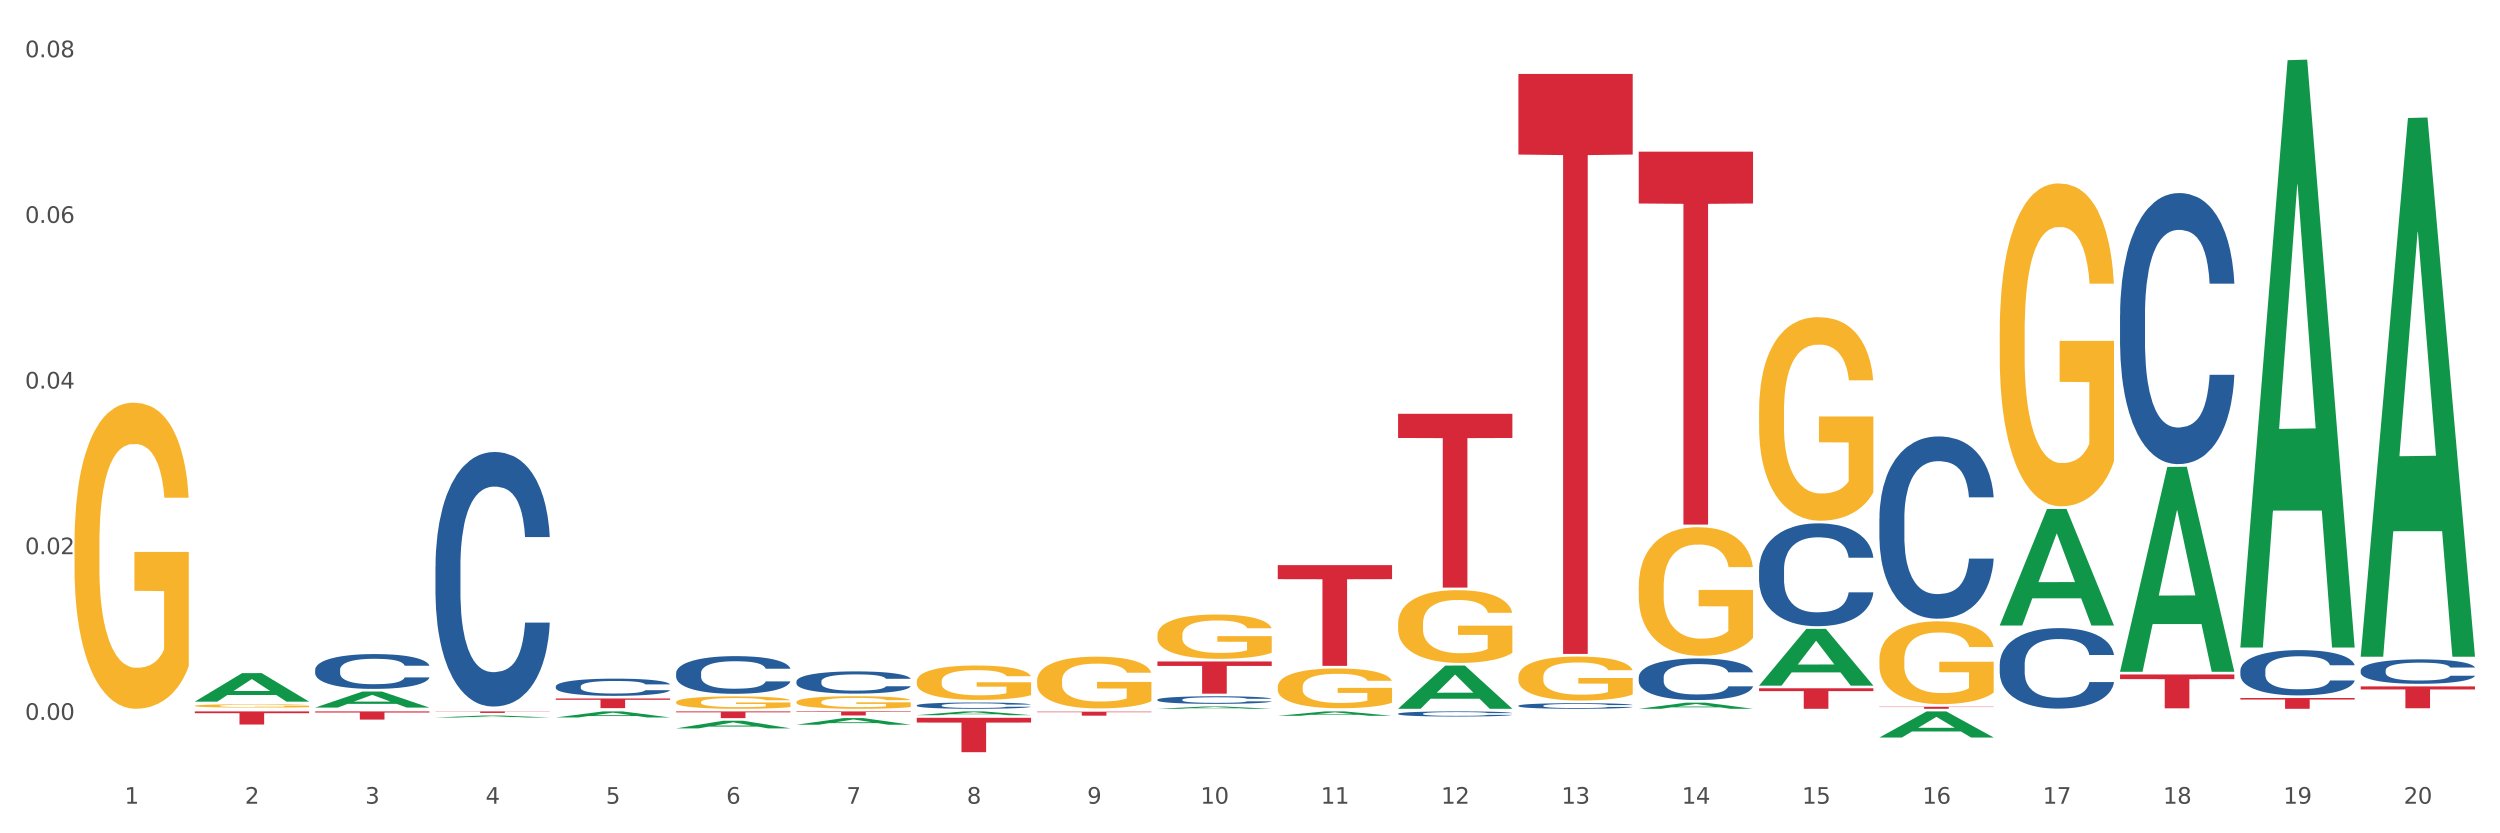 <?xml version="1.0" encoding="utf-8" standalone="no"?>
<!DOCTYPE svg PUBLIC "-//W3C//DTD SVG 1.1//EN"
  "http://www.w3.org/Graphics/SVG/1.1/DTD/svg11.dtd">
<svg xmlns:xlink="http://www.w3.org/1999/xlink" width="1080pt" height="360pt" viewBox="0 0 1080 360" xmlns="http://www.w3.org/2000/svg" version="1.1">
 <rect x="0" y="0" width="1080" height="360" fill="#333333" stroke="none"/>
 <defs>
  <style type="text/css">*{stroke-linejoin: round; stroke-linecap: butt}</style>
 </defs>
 <g id="figure_1">
  <g id="patch_1">
   <path d="M 0 360 
L 1080 360 
L 1080 0 
L 0 0 
z
" style="fill: #ffffff; stroke: #ffffff; stroke-linejoin: miter"/>
  </g>
  <g id="axes_1">
   <g id="matplotlib.axis_1">
    <g id="xtick_1">
     <g id="text_1">
      <!-- 1 -->
      <g style="fill: #4d4d4d" transform="translate(53.812 347.204) scale(0.096 -0.096)">
       <defs>
        <path id="DejaVuSans-31" d="M 794 531 
L 1825 531 
L 1825 4091 
L 703 3866 
L 703 4441 
L 1819 4666 
L 2450 4666 
L 2450 531 
L 3481 531 
L 3481 0 
L 794 0 
L 794 531 
z
" transform="scale(0.016)"/>
       </defs>
       <use xlink:href="#DejaVuSans-31"/>
      </g>
     </g>
    </g>
    <g id="xtick_2">
     <g id="text_2">
      <!-- 2 -->
      <g style="fill: #4d4d4d" transform="translate(105.793 347.204) scale(0.096 -0.096)">
       <defs>
        <path id="DejaVuSans-32" d="M 1228 531 
L 3431 531 
L 3431 0 
L 469 0 
L 469 531 
Q 828 903 1448 1529 
Q 2069 2156 2228 2338 
Q 2531 2678 2651 2914 
Q 2772 3150 2772 3378 
Q 2772 3750 2511 3984 
Q 2250 4219 1831 4219 
Q 1534 4219 1204 4116 
Q 875 4013 500 3803 
L 500 4441 
Q 881 4594 1212 4672 
Q 1544 4750 1819 4750 
Q 2544 4750 2975 4387 
Q 3406 4025 3406 3419 
Q 3406 3131 3298 2873 
Q 3191 2616 2906 2266 
Q 2828 2175 2409 1742 
Q 1991 1309 1228 531 
z
" transform="scale(0.016)"/>
       </defs>
       <use xlink:href="#DejaVuSans-32"/>
      </g>
     </g>
    </g>
    <g id="xtick_3">
     <g id="text_3">
      <!-- 3 -->
      <g style="fill: #4d4d4d" transform="translate(157.774 347.204) scale(0.096 -0.096)">
       <defs>
        <path id="DejaVuSans-33" d="M 2597 2516 
Q 3050 2419 3304 2112 
Q 3559 1806 3559 1356 
Q 3559 666 3084 287 
Q 2609 -91 1734 -91 
Q 1441 -91 1130 -33 
Q 819 25 488 141 
L 488 750 
Q 750 597 1062 519 
Q 1375 441 1716 441 
Q 2309 441 2620 675 
Q 2931 909 2931 1356 
Q 2931 1769 2642 2001 
Q 2353 2234 1838 2234 
L 1294 2234 
L 1294 2753 
L 1863 2753 
Q 2328 2753 2575 2939 
Q 2822 3125 2822 3475 
Q 2822 3834 2567 4026 
Q 2313 4219 1838 4219 
Q 1578 4219 1281 4162 
Q 984 4106 628 3988 
L 628 4550 
Q 988 4650 1302 4700 
Q 1616 4750 1894 4750 
Q 2613 4750 3031 4423 
Q 3450 4097 3450 3541 
Q 3450 3153 3228 2886 
Q 3006 2619 2597 2516 
z
" transform="scale(0.016)"/>
       </defs>
       <use xlink:href="#DejaVuSans-33"/>
      </g>
     </g>
    </g>
    <g id="xtick_4">
     <g id="text_4">
      <!-- 4 -->
      <g style="fill: #4d4d4d" transform="translate(209.756 347.204) scale(0.096 -0.096)">
       <defs>
        <path id="DejaVuSans-34" d="M 2419 4116 
L 825 1625 
L 2419 1625 
L 2419 4116 
z
M 2253 4666 
L 3047 4666 
L 3047 1625 
L 3713 1625 
L 3713 1100 
L 3047 1100 
L 3047 0 
L 2419 0 
L 2419 1100 
L 313 1100 
L 313 1709 
L 2253 4666 
z
" transform="scale(0.016)"/>
       </defs>
       <use xlink:href="#DejaVuSans-34"/>
      </g>
     </g>
    </g>
    <g id="xtick_5">
     <g id="text_5">
      <!-- 5 -->
      <g style="fill: #4d4d4d" transform="translate(261.737 347.204) scale(0.096 -0.096)">
       <defs>
        <path id="DejaVuSans-35" d="M 691 4666 
L 3169 4666 
L 3169 4134 
L 1269 4134 
L 1269 2991 
Q 1406 3038 1543 3061 
Q 1681 3084 1819 3084 
Q 2600 3084 3056 2656 
Q 3513 2228 3513 1497 
Q 3513 744 3044 326 
Q 2575 -91 1722 -91 
Q 1428 -91 1123 -41 
Q 819 9 494 109 
L 494 744 
Q 775 591 1075 516 
Q 1375 441 1709 441 
Q 2250 441 2565 725 
Q 2881 1009 2881 1497 
Q 2881 1984 2565 2268 
Q 2250 2553 1709 2553 
Q 1456 2553 1204 2497 
Q 953 2441 691 2322 
L 691 4666 
z
" transform="scale(0.016)"/>
       </defs>
       <use xlink:href="#DejaVuSans-35"/>
      </g>
     </g>
    </g>
    <g id="xtick_6">
     <g id="text_6">
      <!-- 6 -->
      <g style="fill: #4d4d4d" transform="translate(313.718 347.204) scale(0.096 -0.096)">
       <defs>
        <path id="DejaVuSans-36" d="M 2113 2584 
Q 1688 2584 1439 2293 
Q 1191 2003 1191 1497 
Q 1191 994 1439 701 
Q 1688 409 2113 409 
Q 2538 409 2786 701 
Q 3034 994 3034 1497 
Q 3034 2003 2786 2293 
Q 2538 2584 2113 2584 
z
M 3366 4563 
L 3366 3988 
Q 3128 4100 2886 4159 
Q 2644 4219 2406 4219 
Q 1781 4219 1451 3797 
Q 1122 3375 1075 2522 
Q 1259 2794 1537 2939 
Q 1816 3084 2150 3084 
Q 2853 3084 3261 2657 
Q 3669 2231 3669 1497 
Q 3669 778 3244 343 
Q 2819 -91 2113 -91 
Q 1303 -91 875 529 
Q 447 1150 447 2328 
Q 447 3434 972 4092 
Q 1497 4750 2381 4750 
Q 2619 4750 2861 4703 
Q 3103 4656 3366 4563 
z
" transform="scale(0.016)"/>
       </defs>
       <use xlink:href="#DejaVuSans-36"/>
      </g>
     </g>
    </g>
    <g id="xtick_7">
     <g id="text_7">
      <!-- 7 -->
      <g style="fill: #4d4d4d" transform="translate(365.699 347.204) scale(0.096 -0.096)">
       <defs>
        <path id="DejaVuSans-37" d="M 525 4666 
L 3525 4666 
L 3525 4397 
L 1831 0 
L 1172 0 
L 2766 4134 
L 525 4134 
L 525 4666 
z
" transform="scale(0.016)"/>
       </defs>
       <use xlink:href="#DejaVuSans-37"/>
      </g>
     </g>
    </g>
    <g id="xtick_8">
     <g id="text_8">
      <!-- 8 -->
      <g style="fill: #4d4d4d" transform="translate(417.68 347.204) scale(0.096 -0.096)">
       <defs>
        <path id="DejaVuSans-38" d="M 2034 2216 
Q 1584 2216 1326 1975 
Q 1069 1734 1069 1313 
Q 1069 891 1326 650 
Q 1584 409 2034 409 
Q 2484 409 2743 651 
Q 3003 894 3003 1313 
Q 3003 1734 2745 1975 
Q 2488 2216 2034 2216 
z
M 1403 2484 
Q 997 2584 770 2862 
Q 544 3141 544 3541 
Q 544 4100 942 4425 
Q 1341 4750 2034 4750 
Q 2731 4750 3128 4425 
Q 3525 4100 3525 3541 
Q 3525 3141 3298 2862 
Q 3072 2584 2669 2484 
Q 3125 2378 3379 2068 
Q 3634 1759 3634 1313 
Q 3634 634 3220 271 
Q 2806 -91 2034 -91 
Q 1263 -91 848 271 
Q 434 634 434 1313 
Q 434 1759 690 2068 
Q 947 2378 1403 2484 
z
M 1172 3481 
Q 1172 3119 1398 2916 
Q 1625 2713 2034 2713 
Q 2441 2713 2670 2916 
Q 2900 3119 2900 3481 
Q 2900 3844 2670 4047 
Q 2441 4250 2034 4250 
Q 1625 4250 1398 4047 
Q 1172 3844 1172 3481 
z
" transform="scale(0.016)"/>
       </defs>
       <use xlink:href="#DejaVuSans-38"/>
      </g>
     </g>
    </g>
    <g id="xtick_9">
     <g id="text_9">
      <!-- 9 -->
      <g style="fill: #4d4d4d" transform="translate(469.662 347.204) scale(0.096 -0.096)">
       <defs>
        <path id="DejaVuSans-39" d="M 703 97 
L 703 672 
Q 941 559 1184 500 
Q 1428 441 1663 441 
Q 2288 441 2617 861 
Q 2947 1281 2994 2138 
Q 2813 1869 2534 1725 
Q 2256 1581 1919 1581 
Q 1219 1581 811 2004 
Q 403 2428 403 3163 
Q 403 3881 828 4315 
Q 1253 4750 1959 4750 
Q 2769 4750 3195 4129 
Q 3622 3509 3622 2328 
Q 3622 1225 3098 567 
Q 2575 -91 1691 -91 
Q 1453 -91 1209 -44 
Q 966 3 703 97 
z
M 1959 2075 
Q 2384 2075 2632 2365 
Q 2881 2656 2881 3163 
Q 2881 3666 2632 3958 
Q 2384 4250 1959 4250 
Q 1534 4250 1286 3958 
Q 1038 3666 1038 3163 
Q 1038 2656 1286 2365 
Q 1534 2075 1959 2075 
z
" transform="scale(0.016)"/>
       </defs>
       <use xlink:href="#DejaVuSans-39"/>
      </g>
     </g>
    </g>
    <g id="xtick_10">
     <g id="text_10">
      <!-- 10 -->
      <g style="fill: #4d4d4d" transform="translate(518.589 347.204) scale(0.096 -0.096)">
       <defs>
        <path id="DejaVuSans-30" d="M 2034 4250 
Q 1547 4250 1301 3770 
Q 1056 3291 1056 2328 
Q 1056 1369 1301 889 
Q 1547 409 2034 409 
Q 2525 409 2770 889 
Q 3016 1369 3016 2328 
Q 3016 3291 2770 3770 
Q 2525 4250 2034 4250 
z
M 2034 4750 
Q 2819 4750 3233 4129 
Q 3647 3509 3647 2328 
Q 3647 1150 3233 529 
Q 2819 -91 2034 -91 
Q 1250 -91 836 529 
Q 422 1150 422 2328 
Q 422 3509 836 4129 
Q 1250 4750 2034 4750 
z
" transform="scale(0.016)"/>
       </defs>
       <use xlink:href="#DejaVuSans-31"/>
       <use xlink:href="#DejaVuSans-30" transform="translate(63.623 0)"/>
      </g>
     </g>
    </g>
    <g id="xtick_11">
     <g id="text_11">
      <!-- 11 -->
      <g style="fill: #4d4d4d" transform="translate(570.57 347.204) scale(0.096 -0.096)">
       <use xlink:href="#DejaVuSans-31"/>
       <use xlink:href="#DejaVuSans-31" transform="translate(63.623 0)"/>
      </g>
     </g>
    </g>
    <g id="xtick_12">
     <g id="text_12">
      <!-- 12 -->
      <g style="fill: #4d4d4d" transform="translate(622.551 347.204) scale(0.096 -0.096)">
       <use xlink:href="#DejaVuSans-31"/>
       <use xlink:href="#DejaVuSans-32" transform="translate(63.623 0)"/>
      </g>
     </g>
    </g>
    <g id="xtick_13">
     <g id="text_13">
      <!-- 13 -->
      <g style="fill: #4d4d4d" transform="translate(674.533 347.204) scale(0.096 -0.096)">
       <use xlink:href="#DejaVuSans-31"/>
       <use xlink:href="#DejaVuSans-33" transform="translate(63.623 0)"/>
      </g>
     </g>
    </g>
    <g id="xtick_14">
     <g id="text_14">
      <!-- 14 -->
      <g style="fill: #4d4d4d" transform="translate(726.514 347.204) scale(0.096 -0.096)">
       <use xlink:href="#DejaVuSans-31"/>
       <use xlink:href="#DejaVuSans-34" transform="translate(63.623 0)"/>
      </g>
     </g>
    </g>
    <g id="xtick_15">
     <g id="text_15">
      <!-- 15 -->
      <g style="fill: #4d4d4d" transform="translate(778.495 347.204) scale(0.096 -0.096)">
       <use xlink:href="#DejaVuSans-31"/>
       <use xlink:href="#DejaVuSans-35" transform="translate(63.623 0)"/>
      </g>
     </g>
    </g>
    <g id="xtick_16">
     <g id="text_16">
      <!-- 16 -->
      <g style="fill: #4d4d4d" transform="translate(830.476 347.204) scale(0.096 -0.096)">
       <use xlink:href="#DejaVuSans-31"/>
       <use xlink:href="#DejaVuSans-36" transform="translate(63.623 0)"/>
      </g>
     </g>
    </g>
    <g id="xtick_17">
     <g id="text_17">
      <!-- 17 -->
      <g style="fill: #4d4d4d" transform="translate(882.457 347.204) scale(0.096 -0.096)">
       <use xlink:href="#DejaVuSans-31"/>
       <use xlink:href="#DejaVuSans-37" transform="translate(63.623 0)"/>
      </g>
     </g>
    </g>
    <g id="xtick_18">
     <g id="text_18">
      <!-- 18 -->
      <g style="fill: #4d4d4d" transform="translate(934.439 347.204) scale(0.096 -0.096)">
       <use xlink:href="#DejaVuSans-31"/>
       <use xlink:href="#DejaVuSans-38" transform="translate(63.623 0)"/>
      </g>
     </g>
    </g>
    <g id="xtick_19">
     <g id="text_19">
      <!-- 19 -->
      <g style="fill: #4d4d4d" transform="translate(986.42 347.204) scale(0.096 -0.096)">
       <use xlink:href="#DejaVuSans-31"/>
       <use xlink:href="#DejaVuSans-39" transform="translate(63.623 0)"/>
      </g>
     </g>
    </g>
    <g id="xtick_20">
     <g id="text_20">
      <!-- 20 -->
      <g style="fill: #4d4d4d" transform="translate(1038.401 347.204) scale(0.096 -0.096)">
       <use xlink:href="#DejaVuSans-32"/>
       <use xlink:href="#DejaVuSans-30" transform="translate(63.623 0)"/>
      </g>
     </g>
    </g>
    <g id="xtick_21"/>
    <g id="xtick_22"/>
    <g id="xtick_23"/>
    <g id="xtick_24"/>
    <g id="xtick_25"/>
    <g id="xtick_26"/>
    <g id="xtick_27"/>
    <g id="xtick_28"/>
    <g id="xtick_29"/>
    <g id="xtick_30"/>
    <g id="xtick_31"/>
    <g id="xtick_32"/>
    <g id="xtick_33"/>
    <g id="xtick_34"/>
    <g id="xtick_35"/>
    <g id="xtick_36"/>
    <g id="xtick_37"/>
    <g id="xtick_38"/>
    <g id="xtick_39"/>
   </g>
   <g id="matplotlib.axis_2">
    <g id="ytick_1">
     <g id="text_21">
      <!-- 0.00 -->
      <g style="fill: #4d4d4d" transform="translate(10.8 310.972) scale(0.096 -0.096)">
       <defs>
        <path id="DejaVuSans-2e" d="M 684 794 
L 1344 794 
L 1344 0 
L 684 0 
L 684 794 
z
" transform="scale(0.016)"/>
       </defs>
       <use xlink:href="#DejaVuSans-30"/>
       <use xlink:href="#DejaVuSans-2e" transform="translate(63.623 0)"/>
       <use xlink:href="#DejaVuSans-30" transform="translate(95.41 0)"/>
       <use xlink:href="#DejaVuSans-30" transform="translate(159.033 0)"/>
      </g>
     </g>
    </g>
    <g id="ytick_2">
     <g id="text_22">
      <!-- 0.02 -->
      <g style="fill: #4d4d4d" transform="translate(10.8 239.411) scale(0.096 -0.096)">
       <use xlink:href="#DejaVuSans-30"/>
       <use xlink:href="#DejaVuSans-2e" transform="translate(63.623 0)"/>
       <use xlink:href="#DejaVuSans-30" transform="translate(95.41 0)"/>
       <use xlink:href="#DejaVuSans-32" transform="translate(159.033 0)"/>
      </g>
     </g>
    </g>
    <g id="ytick_3">
     <g id="text_23">
      <!-- 0.04 -->
      <g style="fill: #4d4d4d" transform="translate(10.8 167.85) scale(0.096 -0.096)">
       <use xlink:href="#DejaVuSans-30"/>
       <use xlink:href="#DejaVuSans-2e" transform="translate(63.623 0)"/>
       <use xlink:href="#DejaVuSans-30" transform="translate(95.41 0)"/>
       <use xlink:href="#DejaVuSans-34" transform="translate(159.033 0)"/>
      </g>
     </g>
    </g>
    <g id="ytick_4">
     <g id="text_24">
      <!-- 0.06 -->
      <g style="fill: #4d4d4d" transform="translate(10.8 96.29) scale(0.096 -0.096)">
       <use xlink:href="#DejaVuSans-30"/>
       <use xlink:href="#DejaVuSans-2e" transform="translate(63.623 0)"/>
       <use xlink:href="#DejaVuSans-30" transform="translate(95.41 0)"/>
       <use xlink:href="#DejaVuSans-36" transform="translate(159.033 0)"/>
      </g>
     </g>
    </g>
    <g id="ytick_5">
     <g id="text_25">
      <!-- 0.08 -->
      <g style="fill: #4d4d4d" transform="translate(10.8 24.729) scale(0.096 -0.096)">
       <use xlink:href="#DejaVuSans-30"/>
       <use xlink:href="#DejaVuSans-2e" transform="translate(63.623 0)"/>
       <use xlink:href="#DejaVuSans-30" transform="translate(95.41 0)"/>
       <use xlink:href="#DejaVuSans-38" transform="translate(159.033 0)"/>
      </g>
     </g>
    </g>
    <g id="ytick_6"/>
    <g id="ytick_7"/>
    <g id="ytick_8"/>
    <g id="ytick_9"/>
   </g>
   <g id="PolyCollection_1">
    <path d="M 84.156 303.086 
L 84.207 303.075 
L 104.571 290.789 
L 113.022 290.777 
L 133.538 303.109 
L 123.764 303.109 
L 119.335 300.238 
L 98.309 300.238 
L 98.156 300.284 
L 93.88 303.109 
L 84.156 303.109 
L 84.156 303.086 
L 100.956 298.524 
L 116.687 298.512 
L 108.898 293.406 
L 108.796 293.382 
L 108.695 293.417 
L 100.905 298.512 
L 100.956 298.524 
L 84.156 303.086 
z
" clip-path="url(#pc490f9fd85)" style="fill: #109648"/>
    <path d="M 292.081 307.324 
L 341.463 307.324 
L 341.463 307.728 
L 322.038 307.73 
L 322.038 310.227 
L 311.389 310.227 
L 311.389 307.73 
L 292.081 307.728 
L 292.081 307.327 
L 292.081 307.324 
z
" clip-path="url(#pc490f9fd85)" style="fill: #d62839"/>
    <path d="M 344.062 307.324 
L 393.444 307.324 
L 393.444 307.568 
L 374.019 307.57 
L 374.019 309.081 
L 363.37 309.081 
L 363.37 307.57 
L 344.062 307.568 
L 344.062 307.326 
L 344.062 307.324 
z
" clip-path="url(#pc490f9fd85)" style="fill: #d62839"/>
    <path d="M 396.043 310.079 
L 445.426 310.079 
L 445.426 312.146 
L 426 312.16 
L 426 324.95 
L 415.352 324.95 
L 415.352 312.16 
L 396.043 312.146 
L 396.043 310.093 
L 396.043 310.079 
z
" clip-path="url(#pc490f9fd85)" style="fill: #d62839"/>
    <path d="M 448.025 307.439 
L 497.407 307.439 
L 497.407 307.681 
L 477.982 307.683 
L 477.982 309.178 
L 467.333 309.178 
L 467.333 307.683 
L 448.025 307.681 
L 448.025 307.441 
L 448.025 307.439 
z
" clip-path="url(#pc490f9fd85)" style="fill: #d62839"/>
    <path d="M 500.006 285.741 
L 549.388 285.741 
L 549.388 287.675 
L 529.963 287.688 
L 529.963 299.659 
L 519.314 299.659 
L 519.314 287.688 
L 500.006 287.675 
L 500.006 285.754 
L 500.006 285.741 
z
" clip-path="url(#pc490f9fd85)" style="fill: #d62839"/>
    <path d="M 551.987 244.148 
L 601.369 244.148 
L 601.369 250.194 
L 581.944 250.235 
L 581.944 287.657 
L 571.295 287.657 
L 571.295 250.235 
L 551.987 250.194 
L 551.987 244.189 
L 551.987 244.148 
z
" clip-path="url(#pc490f9fd85)" style="fill: #d62839"/>
    <path d="M 1019.818 289.585 
L 1019.876 289.575 
L 1019.876 289.305 
L 1020.051 288.939 
L 1020.693 288.263 
L 1021.511 287.752 
L 1022.912 287.154 
L 1023.67 286.903 
L 1024.663 286.624 
L 1026.706 286.17 
L 1029.041 285.785 
L 1030.675 285.572 
L 1031.901 285.437 
L 1034.644 285.196 
L 1036.22 285.09 
L 1037.855 285.003 
L 1039.256 284.945 
L 1041.59 284.878 
L 1043.458 284.849 
L 1045.618 284.839 
L 1047.427 284.849 
L 1049.821 284.888 
L 1053.323 285.003 
L 1054.666 285.071 
L 1056.475 285.187 
L 1058.343 285.341 
L 1059.861 285.495 
L 1061.612 285.717 
L 1063.421 286.006 
L 1065.172 286.373 
L 1066.398 286.71 
L 1067.39 287.067 
L 1068.266 287.501 
L 1068.908 287.974 
L 1069.2 288.37 
L 1058.518 288.37 
L 1058.226 288.013 
L 1057.642 287.627 
L 1057.059 287.366 
L 1056.417 287.154 
L 1055.424 286.913 
L 1054.549 286.759 
L 1053.09 286.575 
L 1051.747 286.46 
L 1050.638 286.392 
L 1049.295 286.334 
L 1046.435 286.276 
L 1044.392 286.276 
L 1043.108 286.296 
L 1041.532 286.344 
L 1040.189 286.411 
L 1038.613 286.527 
L 1037.388 286.653 
L 1036.162 286.817 
L 1035.461 286.932 
L 1034.411 287.145 
L 1033.71 287.318 
L 1032.776 287.617 
L 1032.251 287.829 
L 1031.317 288.379 
L 1030.908 288.784 
L 1030.733 289.064 
L 1030.617 289.373 
L 1030.617 290.877 
L 1030.967 291.553 
L 1031.259 291.842 
L 1031.726 292.17 
L 1032.601 292.594 
L 1033.885 293.009 
L 1035.228 293.308 
L 1036.337 293.491 
L 1037.388 293.626 
L 1038.438 293.732 
L 1039.722 293.829 
L 1040.773 293.887 
L 1042.349 293.945 
L 1044.217 293.974 
L 1045.676 293.974 
L 1048.653 293.925 
L 1049.996 293.877 
L 1051.28 293.81 
L 1052.681 293.703 
L 1053.79 293.588 
L 1054.432 293.501 
L 1055.483 293.318 
L 1056.3 293.125 
L 1057 292.903 
L 1057.467 292.71 
L 1057.993 292.421 
L 1058.401 292.093 
L 1058.518 291.919 
L 1069.2 291.919 
L 1068.967 292.266 
L 1068.558 292.604 
L 1067.741 293.057 
L 1067.099 293.318 
L 1066.106 293.636 
L 1065.056 293.906 
L 1063.596 294.205 
L 1062.254 294.427 
L 1060.853 294.62 
L 1059.335 294.793 
L 1056.592 295.035 
L 1055.599 295.102 
L 1053.498 295.218 
L 1051.864 295.285 
L 1049.47 295.353 
L 1047.019 295.391 
L 1044.451 295.401 
L 1042.174 295.382 
L 1039.664 295.324 
L 1038.088 295.266 
L 1036.337 295.179 
L 1034.294 295.044 
L 1032.368 294.88 
L 1030.558 294.687 
L 1028.865 294.465 
L 1027.289 294.215 
L 1025.246 293.8 
L 1023.729 293.395 
L 1022.62 293.019 
L 1021.861 292.7 
L 1021.102 292.295 
L 1020.693 292.016 
L 1020.051 291.34 
L 1019.818 290.713 
L 1019.818 289.585 
z
" clip-path="url(#pc490f9fd85)" style="fill: #255c99"/>
    <path d="M 603.968 178.773 
L 653.35 178.773 
L 653.35 189.203 
L 633.925 189.274 
L 633.925 253.831 
L 623.276 253.831 
L 623.276 189.274 
L 603.968 189.203 
L 603.968 178.843 
L 603.968 178.773 
z
" clip-path="url(#pc490f9fd85)" style="fill: #d62839"/>
    <path d="M 707.931 65.524 
L 757.313 65.524 
L 757.313 87.911 
L 737.888 88.062 
L 737.888 226.617 
L 727.239 226.617 
L 727.239 88.062 
L 707.931 87.911 
L 707.931 65.675 
L 707.931 65.524 
z
" clip-path="url(#pc490f9fd85)" style="fill: #d62839"/>
    <path d="M 759.912 297.331 
L 809.294 297.331 
L 809.294 298.563 
L 789.869 298.571 
L 789.869 306.198 
L 779.22 306.198 
L 779.22 298.571 
L 759.912 298.563 
L 759.912 297.339 
L 759.912 297.331 
z
" clip-path="url(#pc490f9fd85)" style="fill: #d62839"/>
    <path d="M 811.893 305.32 
L 861.275 305.32 
L 861.275 305.442 
L 841.85 305.443 
L 841.85 306.198 
L 831.201 306.198 
L 831.201 305.443 
L 811.893 305.442 
L 811.893 305.321 
L 811.893 305.32 
z
" clip-path="url(#pc490f9fd85)" style="fill: #d62839"/>
    <path d="M 915.855 291.355 
L 965.238 291.355 
L 965.238 293.389 
L 945.812 293.402 
L 945.812 305.99 
L 935.164 305.99 
L 935.164 293.402 
L 915.855 293.389 
L 915.855 291.369 
L 915.855 291.355 
z
" clip-path="url(#pc490f9fd85)" style="fill: #d62839"/>
    <path d="M 967.837 301.543 
L 1017.219 301.543 
L 1017.219 302.19 
L 997.794 302.194 
L 997.794 306.198 
L 987.145 306.198 
L 987.145 302.194 
L 967.837 302.19 
L 967.837 301.547 
L 967.837 301.543 
z
" clip-path="url(#pc490f9fd85)" style="fill: #d62839"/>
    <path d="M 1019.818 296.527 
L 1069.2 296.527 
L 1069.2 297.84 
L 1049.775 297.848 
L 1049.775 305.971 
L 1039.126 305.971 
L 1039.126 297.848 
L 1019.818 297.84 
L 1019.818 296.536 
L 1019.818 296.527 
z
" clip-path="url(#pc490f9fd85)" style="fill: #d62839"/>
    <path d="M 655.949 31.947 
L 705.332 31.947 
L 705.332 66.766 
L 685.906 67.002 
L 685.906 282.505 
L 675.258 282.505 
L 675.258 67.002 
L 655.949 66.766 
L 655.949 32.182 
L 655.949 31.947 
z
" clip-path="url(#pc490f9fd85)" style="fill: #d62839"/>
    <path d="M 32.175 235.063 
L 32.233 234.943 
L 32.233 230.595 
L 32.35 226.851 
L 32.933 217.793 
L 33.807 210.305 
L 34.449 206.32 
L 35.09 203.059 
L 35.848 199.798 
L 36.781 196.416 
L 38.472 191.465 
L 39.521 188.928 
L 40.804 186.272 
L 43.136 182.407 
L 44.827 180.233 
L 46.576 178.421 
L 49.433 176.247 
L 51.298 175.281 
L 53.28 174.557 
L 55.671 174.074 
L 57.478 173.953 
L 61.443 174.315 
L 64.824 175.402 
L 66.457 176.247 
L 68.556 177.697 
L 69.663 178.663 
L 71.471 180.595 
L 73.337 183.131 
L 74.619 185.305 
L 76.543 189.412 
L 78.001 193.518 
L 79.342 198.59 
L 80.041 202.093 
L 80.566 205.353 
L 81.032 209.097 
L 81.499 215.015 
L 71.004 215.015 
L 70.596 210.788 
L 69.955 206.803 
L 69.022 202.938 
L 68.206 200.523 
L 66.807 197.503 
L 65.524 195.571 
L 64.183 194.122 
L 62.551 192.914 
L 61.268 192.31 
L 59.461 191.827 
L 55.904 191.948 
L 53.514 192.914 
L 51.881 194.122 
L 50.832 195.209 
L 49.899 196.416 
L 48.849 198.107 
L 47.625 200.643 
L 46.751 202.938 
L 45.876 205.837 
L 45.176 208.735 
L 44.535 212.117 
L 44.01 215.74 
L 43.602 219.484 
L 43.252 224.073 
L 42.961 231.682 
L 42.961 248.227 
L 43.078 251.971 
L 43.369 256.923 
L 43.719 260.667 
L 44.302 265.136 
L 44.827 268.155 
L 45.818 272.503 
L 46.926 276.126 
L 47.8 278.42 
L 48.675 280.353 
L 50.19 283.01 
L 51.881 285.184 
L 53.339 286.512 
L 55.321 287.72 
L 56.662 288.203 
L 57.828 288.445 
L 60.685 288.445 
L 62.725 288.082 
L 64.999 287.237 
L 66.748 286.15 
L 68.206 284.821 
L 69.838 282.647 
L 70.888 280.594 
L 70.888 255.353 
L 58.061 255.232 
L 58.061 238.445 
L 81.557 238.445 
L 81.557 287.72 
L 80.566 290.256 
L 79.458 292.551 
L 78.292 294.604 
L 76.543 297.14 
L 74.444 299.556 
L 72.579 301.246 
L 70.596 302.696 
L 68.264 304.024 
L 65.232 305.232 
L 63.367 305.715 
L 61.035 306.077 
L 58.294 306.198 
L 55.904 305.956 
L 53.572 305.353 
L 51.123 304.266 
L 48.733 302.696 
L 46.926 301.126 
L 45.118 299.193 
L 43.194 296.657 
L 41.678 294.242 
L 40.512 292.068 
L 39.23 289.29 
L 37.83 285.667 
L 36.781 282.406 
L 35.848 279.024 
L 34.857 274.677 
L 34.157 270.933 
L 33.458 266.223 
L 33.05 262.72 
L 32.583 257.285 
L 32.233 249.677 
L 32.175 235.063 
z
" clip-path="url(#pc490f9fd85)" style="fill: #f7b32b"/>
    <path d="M 967.837 289.643 
L 967.895 289.625 
L 967.895 289.125 
L 968.07 288.446 
L 968.712 287.195 
L 969.529 286.249 
L 970.93 285.141 
L 971.689 284.676 
L 972.681 284.158 
L 974.724 283.319 
L 977.059 282.604 
L 978.694 282.211 
L 979.92 281.961 
L 982.663 281.514 
L 984.239 281.318 
L 985.873 281.157 
L 987.274 281.05 
L 989.609 280.924 
L 991.477 280.871 
L 993.637 280.853 
L 995.446 280.871 
L 997.84 280.942 
L 1001.342 281.157 
L 1002.684 281.282 
L 1004.494 281.496 
L 1006.362 281.782 
L 1007.879 282.068 
L 1009.631 282.479 
L 1011.44 283.015 
L 1013.191 283.694 
L 1014.417 284.319 
L 1015.409 284.98 
L 1016.285 285.784 
L 1016.927 286.659 
L 1017.219 287.392 
L 1006.537 287.392 
L 1006.245 286.731 
L 1005.661 286.016 
L 1005.078 285.534 
L 1004.435 285.141 
L 1003.443 284.694 
L 1002.568 284.408 
L 1001.108 284.069 
L 999.766 283.855 
L 998.657 283.729 
L 997.314 283.622 
L 994.454 283.515 
L 992.411 283.515 
L 991.127 283.551 
L 989.551 283.64 
L 988.208 283.765 
L 986.632 283.98 
L 985.406 284.212 
L 984.181 284.516 
L 983.48 284.73 
L 982.429 285.123 
L 981.729 285.445 
L 980.795 285.998 
L 980.27 286.392 
L 979.336 287.41 
L 978.927 288.16 
L 978.752 288.678 
L 978.635 289.25 
L 978.635 292.037 
L 978.986 293.288 
L 979.277 293.824 
L 979.744 294.431 
L 980.62 295.217 
L 981.904 295.986 
L 983.247 296.539 
L 984.356 296.879 
L 985.406 297.129 
L 986.457 297.326 
L 987.741 297.504 
L 988.792 297.611 
L 990.368 297.719 
L 992.236 297.772 
L 993.695 297.772 
L 996.672 297.683 
L 998.015 297.594 
L 999.299 297.468 
L 1000.7 297.272 
L 1001.809 297.058 
L 1002.451 296.897 
L 1003.502 296.557 
L 1004.319 296.2 
L 1005.019 295.789 
L 1005.486 295.432 
L 1006.012 294.896 
L 1006.42 294.288 
L 1006.537 293.967 
L 1017.219 293.967 
L 1016.985 294.61 
L 1016.577 295.235 
L 1015.76 296.075 
L 1015.117 296.557 
L 1014.125 297.147 
L 1013.074 297.647 
L 1011.615 298.201 
L 1010.273 298.612 
L 1008.872 298.969 
L 1007.354 299.291 
L 1004.611 299.737 
L 1003.618 299.863 
L 1001.517 300.077 
L 999.883 300.202 
L 997.489 300.327 
L 995.038 300.399 
L 992.469 300.416 
L 990.193 300.381 
L 987.683 300.273 
L 986.107 300.166 
L 984.356 300.005 
L 982.313 299.755 
L 980.386 299.452 
L 978.577 299.094 
L 976.884 298.683 
L 975.308 298.219 
L 973.265 297.451 
L 971.748 296.7 
L 970.638 296.003 
L 969.88 295.414 
L 969.121 294.664 
L 968.712 294.145 
L 968.07 292.895 
L 967.837 291.733 
L 967.837 289.643 
z
" clip-path="url(#pc490f9fd85)" style="fill: #255c99"/>
    <path d="M 863.874 286.975 
L 863.933 286.943 
L 863.933 286.053 
L 864.108 284.846 
L 864.75 282.623 
L 865.567 280.939 
L 866.968 278.97 
L 867.727 278.144 
L 868.719 277.223 
L 870.762 275.73 
L 873.097 274.46 
L 874.731 273.761 
L 875.957 273.316 
L 878.701 272.522 
L 880.277 272.173 
L 881.911 271.887 
L 883.312 271.696 
L 885.647 271.474 
L 887.515 271.379 
L 889.674 271.347 
L 891.484 271.379 
L 893.877 271.506 
L 897.379 271.887 
L 898.722 272.109 
L 900.531 272.49 
L 902.399 272.999 
L 903.917 273.507 
L 905.668 274.237 
L 907.478 275.19 
L 909.229 276.397 
L 910.455 277.509 
L 911.447 278.684 
L 912.322 280.114 
L 912.965 281.67 
L 913.256 282.972 
L 902.574 282.972 
L 902.283 281.797 
L 901.699 280.526 
L 901.115 279.669 
L 900.473 278.97 
L 899.481 278.176 
L 898.605 277.668 
L 897.146 277.064 
L 895.803 276.683 
L 894.694 276.461 
L 893.352 276.27 
L 890.492 276.08 
L 888.449 276.08 
L 887.164 276.143 
L 885.588 276.302 
L 884.246 276.524 
L 882.67 276.905 
L 881.444 277.318 
L 880.218 277.858 
L 879.518 278.24 
L 878.467 278.938 
L 877.767 279.51 
L 876.833 280.495 
L 876.307 281.194 
L 875.373 283.004 
L 874.965 284.338 
L 874.79 285.259 
L 874.673 286.276 
L 874.673 291.231 
L 875.023 293.454 
L 875.315 294.407 
L 875.782 295.487 
L 876.658 296.885 
L 877.942 298.251 
L 879.284 299.235 
L 880.393 299.839 
L 881.444 300.283 
L 882.495 300.633 
L 883.779 300.95 
L 884.83 301.141 
L 886.406 301.332 
L 888.273 301.427 
L 889.733 301.427 
L 892.71 301.268 
L 894.052 301.109 
L 895.336 300.887 
L 896.737 300.538 
L 897.846 300.156 
L 898.488 299.871 
L 899.539 299.267 
L 900.356 298.632 
L 901.057 297.901 
L 901.524 297.266 
L 902.049 296.313 
L 902.458 295.233 
L 902.574 294.661 
L 913.256 294.661 
L 913.023 295.805 
L 912.614 296.916 
L 911.797 298.409 
L 911.155 299.267 
L 910.163 300.315 
L 909.112 301.205 
L 907.653 302.189 
L 906.31 302.92 
L 904.909 303.555 
L 903.392 304.127 
L 900.648 304.921 
L 899.656 305.143 
L 897.555 305.524 
L 895.92 305.747 
L 893.527 305.969 
L 891.075 306.096 
L 888.507 306.128 
L 886.23 306.064 
L 883.72 305.874 
L 882.144 305.683 
L 880.393 305.397 
L 878.35 304.953 
L 876.424 304.413 
L 874.615 303.777 
L 872.922 303.047 
L 871.346 302.221 
L 869.303 300.855 
L 867.785 299.521 
L 866.676 298.282 
L 865.917 297.234 
L 865.158 295.9 
L 864.75 294.979 
L 864.108 292.755 
L 863.874 290.691 
L 863.874 286.975 
z
" clip-path="url(#pc490f9fd85)" style="fill: #255c99"/>
    <path d="M 136.137 307.324 
L 185.52 307.324 
L 185.52 307.816 
L 166.094 307.819 
L 166.094 310.861 
L 155.446 310.861 
L 155.446 307.819 
L 136.137 307.816 
L 136.137 307.328 
L 136.137 307.324 
z
" clip-path="url(#pc490f9fd85)" style="fill: #d62839"/>
    <path d="M 84.156 307.324 
L 133.538 307.324 
L 133.538 308.111 
L 114.113 308.116 
L 114.113 312.985 
L 103.464 312.985 
L 103.464 308.116 
L 84.156 308.111 
L 84.156 307.33 
L 84.156 307.324 
z
" clip-path="url(#pc490f9fd85)" style="fill: #d62839"/>
    <path d="M 136.137 289.32 
L 136.196 289.306 
L 136.196 288.922 
L 136.371 288.4 
L 137.013 287.438 
L 137.83 286.71 
L 139.231 285.858 
L 139.99 285.501 
L 140.982 285.102 
L 143.025 284.457 
L 145.36 283.907 
L 146.994 283.605 
L 148.22 283.412 
L 150.964 283.069 
L 152.54 282.918 
L 154.174 282.794 
L 155.575 282.712 
L 157.91 282.615 
L 159.778 282.574 
L 161.938 282.561 
L 163.747 282.574 
L 166.14 282.629 
L 169.643 282.794 
L 170.985 282.89 
L 172.795 283.055 
L 174.662 283.275 
L 176.18 283.495 
L 177.931 283.811 
L 179.741 284.223 
L 181.492 284.745 
L 182.718 285.226 
L 183.71 285.734 
L 184.586 286.353 
L 185.228 287.026 
L 185.52 287.589 
L 174.838 287.589 
L 174.546 287.081 
L 173.962 286.531 
L 173.378 286.16 
L 172.736 285.858 
L 171.744 285.514 
L 170.868 285.295 
L 169.409 285.034 
L 168.067 284.869 
L 166.957 284.773 
L 165.615 284.69 
L 162.755 284.608 
L 160.712 284.608 
L 159.428 284.635 
L 157.852 284.704 
L 156.509 284.8 
L 154.933 284.965 
L 153.707 285.144 
L 152.481 285.377 
L 151.781 285.542 
L 150.73 285.844 
L 150.03 286.092 
L 149.096 286.517 
L 148.57 286.82 
L 147.637 287.603 
L 147.228 288.18 
L 147.053 288.578 
L 146.936 289.018 
L 146.936 291.161 
L 147.286 292.123 
L 147.578 292.535 
L 148.045 293.002 
L 148.921 293.607 
L 150.205 294.198 
L 151.547 294.624 
L 152.656 294.885 
L 153.707 295.077 
L 154.758 295.228 
L 156.042 295.365 
L 157.093 295.448 
L 158.669 295.53 
L 160.537 295.572 
L 161.996 295.572 
L 164.973 295.503 
L 166.315 295.434 
L 167.6 295.338 
L 169 295.187 
L 170.11 295.022 
L 170.752 294.898 
L 171.802 294.637 
L 172.619 294.363 
L 173.32 294.047 
L 173.787 293.772 
L 174.312 293.36 
L 174.721 292.892 
L 174.838 292.645 
L 185.52 292.645 
L 185.286 293.14 
L 184.877 293.621 
L 184.06 294.266 
L 183.418 294.637 
L 182.426 295.091 
L 181.375 295.475 
L 179.916 295.901 
L 178.573 296.217 
L 177.172 296.492 
L 175.655 296.739 
L 172.911 297.083 
L 171.919 297.179 
L 169.818 297.344 
L 168.183 297.44 
L 165.79 297.536 
L 163.338 297.591 
L 160.77 297.605 
L 158.494 297.578 
L 155.984 297.495 
L 154.408 297.413 
L 152.656 297.289 
L 150.613 297.097 
L 148.687 296.863 
L 146.878 296.588 
L 145.185 296.272 
L 143.609 295.915 
L 141.566 295.324 
L 140.048 294.747 
L 138.939 294.211 
L 138.18 293.758 
L 137.422 293.181 
L 137.013 292.783 
L 136.371 291.821 
L 136.137 290.928 
L 136.137 289.32 
z
" clip-path="url(#pc490f9fd85)" style="fill: #255c99"/>
    <path d="M 188.119 244.672 
L 188.177 244.571 
L 188.177 241.76 
L 188.352 237.943 
L 188.994 230.914 
L 189.811 225.591 
L 191.212 219.365 
L 191.971 216.754 
L 192.963 213.842 
L 195.006 209.122 
L 197.341 205.105 
L 198.976 202.896 
L 200.201 201.49 
L 202.945 198.979 
L 204.521 197.875 
L 206.155 196.971 
L 207.556 196.368 
L 209.891 195.665 
L 211.759 195.364 
L 213.919 195.264 
L 215.728 195.364 
L 218.121 195.766 
L 221.624 196.971 
L 222.966 197.674 
L 224.776 198.879 
L 226.644 200.486 
L 228.161 202.092 
L 229.912 204.402 
L 231.722 207.415 
L 233.473 211.231 
L 234.699 214.746 
L 235.691 218.461 
L 236.567 222.98 
L 237.209 227.901 
L 237.501 232.018 
L 226.819 232.018 
L 226.527 228.303 
L 225.943 224.286 
L 225.36 221.574 
L 224.717 219.365 
L 223.725 216.855 
L 222.85 215.248 
L 221.39 213.34 
L 220.048 212.135 
L 218.939 211.432 
L 217.596 210.829 
L 214.736 210.227 
L 212.693 210.227 
L 211.409 210.427 
L 209.833 210.93 
L 208.49 211.633 
L 206.914 212.838 
L 205.688 214.143 
L 204.463 215.85 
L 203.762 217.055 
L 202.711 219.265 
L 202.011 221.072 
L 201.077 224.185 
L 200.552 226.395 
L 199.618 232.119 
L 199.209 236.337 
L 199.034 239.249 
L 198.917 242.463 
L 198.917 258.129 
L 199.268 265.158 
L 199.559 268.171 
L 200.026 271.585 
L 200.902 276.004 
L 202.186 280.322 
L 203.529 283.435 
L 204.638 285.343 
L 205.688 286.749 
L 206.739 287.854 
L 208.023 288.858 
L 209.074 289.461 
L 210.65 290.063 
L 212.518 290.365 
L 213.977 290.365 
L 216.954 289.862 
L 218.297 289.36 
L 219.581 288.657 
L 220.982 287.553 
L 222.091 286.348 
L 222.733 285.444 
L 223.783 283.536 
L 224.601 281.527 
L 225.301 279.218 
L 225.768 277.209 
L 226.293 274.196 
L 226.702 270.782 
L 226.819 268.974 
L 237.501 268.974 
L 237.267 272.59 
L 236.859 276.104 
L 236.041 280.824 
L 235.399 283.536 
L 234.407 286.85 
L 233.356 289.662 
L 231.897 292.775 
L 230.555 295.084 
L 229.154 297.093 
L 227.636 298.901 
L 224.893 301.411 
L 223.9 302.114 
L 221.799 303.319 
L 220.164 304.022 
L 217.771 304.725 
L 215.32 305.127 
L 212.751 305.227 
L 210.475 305.026 
L 207.965 304.424 
L 206.389 303.821 
L 204.638 302.917 
L 202.595 301.512 
L 200.668 299.804 
L 198.859 297.796 
L 197.166 295.486 
L 195.59 292.875 
L 193.547 288.557 
L 192.029 284.339 
L 190.92 280.423 
L 190.162 277.109 
L 189.403 272.891 
L 188.994 269.979 
L 188.352 262.949 
L 188.119 256.421 
L 188.119 244.672 
z
" clip-path="url(#pc490f9fd85)" style="fill: #255c99"/>
    <path d="M 240.1 296.512 
L 240.158 296.505 
L 240.158 296.315 
L 240.333 296.057 
L 240.975 295.582 
L 241.793 295.222 
L 243.193 294.801 
L 243.952 294.625 
L 244.945 294.428 
L 246.988 294.109 
L 249.322 293.837 
L 250.957 293.688 
L 252.183 293.593 
L 254.926 293.423 
L 256.502 293.349 
L 258.137 293.288 
L 259.537 293.247 
L 261.872 293.199 
L 263.74 293.179 
L 265.9 293.172 
L 267.709 293.179 
L 270.103 293.206 
L 273.605 293.288 
L 274.947 293.335 
L 276.757 293.416 
L 278.625 293.525 
L 280.143 293.634 
L 281.894 293.79 
L 283.703 293.993 
L 285.454 294.251 
L 286.68 294.489 
L 287.672 294.74 
L 288.548 295.046 
L 289.19 295.378 
L 289.482 295.657 
L 278.8 295.657 
L 278.508 295.405 
L 277.924 295.134 
L 277.341 294.951 
L 276.699 294.801 
L 275.706 294.632 
L 274.831 294.523 
L 273.371 294.394 
L 272.029 294.313 
L 270.92 294.265 
L 269.577 294.224 
L 266.717 294.184 
L 264.674 294.184 
L 263.39 294.197 
L 261.814 294.231 
L 260.471 294.279 
L 258.895 294.36 
L 257.67 294.448 
L 256.444 294.564 
L 255.743 294.645 
L 254.693 294.795 
L 253.992 294.917 
L 253.058 295.127 
L 252.533 295.276 
L 251.599 295.663 
L 251.19 295.949 
L 251.015 296.145 
L 250.899 296.363 
L 250.899 297.422 
L 251.249 297.897 
L 251.541 298.1 
L 252.008 298.331 
L 252.883 298.63 
L 254.167 298.922 
L 255.51 299.132 
L 256.619 299.261 
L 257.67 299.356 
L 258.72 299.431 
L 260.004 299.499 
L 261.055 299.539 
L 262.631 299.58 
L 264.499 299.601 
L 265.958 299.601 
L 268.935 299.567 
L 270.278 299.533 
L 271.562 299.485 
L 272.963 299.411 
L 274.072 299.329 
L 274.714 299.268 
L 275.765 299.139 
L 276.582 299.003 
L 277.282 298.847 
L 277.749 298.711 
L 278.275 298.508 
L 278.683 298.277 
L 278.8 298.155 
L 289.482 298.155 
L 289.248 298.399 
L 288.84 298.637 
L 288.023 298.956 
L 287.381 299.139 
L 286.388 299.363 
L 285.338 299.553 
L 283.878 299.763 
L 282.536 299.92 
L 281.135 300.055 
L 279.617 300.178 
L 276.874 300.347 
L 275.881 300.395 
L 273.78 300.476 
L 272.146 300.524 
L 269.752 300.571 
L 267.301 300.598 
L 264.733 300.605 
L 262.456 300.592 
L 259.946 300.551 
L 258.37 300.51 
L 256.619 300.449 
L 254.576 300.354 
L 252.65 300.239 
L 250.84 300.103 
L 249.147 299.947 
L 247.571 299.77 
L 245.528 299.478 
L 244.011 299.193 
L 242.902 298.929 
L 242.143 298.705 
L 241.384 298.419 
L 240.975 298.223 
L 240.333 297.747 
L 240.1 297.306 
L 240.1 296.512 
z
" clip-path="url(#pc490f9fd85)" style="fill: #255c99"/>
    <path d="M 292.081 290.762 
L 292.139 290.747 
L 292.139 290.331 
L 292.315 289.766 
L 292.957 288.726 
L 293.774 287.938 
L 295.175 287.017 
L 295.934 286.631 
L 296.926 286.2 
L 298.969 285.501 
L 301.304 284.907 
L 302.938 284.58 
L 304.164 284.372 
L 306.907 284 
L 308.483 283.837 
L 310.118 283.703 
L 311.519 283.614 
L 313.854 283.51 
L 315.721 283.465 
L 317.881 283.45 
L 319.691 283.465 
L 322.084 283.525 
L 325.586 283.703 
L 326.929 283.807 
L 328.738 283.985 
L 330.606 284.223 
L 332.124 284.461 
L 333.875 284.803 
L 335.684 285.249 
L 337.436 285.813 
L 338.661 286.333 
L 339.654 286.883 
L 340.529 287.552 
L 341.171 288.28 
L 341.463 288.889 
L 330.781 288.889 
L 330.489 288.339 
L 329.906 287.745 
L 329.322 287.344 
L 328.68 287.017 
L 327.688 286.645 
L 326.812 286.408 
L 325.353 286.125 
L 324.01 285.947 
L 322.901 285.843 
L 321.559 285.754 
L 318.698 285.665 
L 316.655 285.665 
L 315.371 285.694 
L 313.795 285.769 
L 312.453 285.873 
L 310.877 286.051 
L 309.651 286.244 
L 308.425 286.497 
L 307.725 286.675 
L 306.674 287.002 
L 305.973 287.27 
L 305.039 287.73 
L 304.514 288.057 
L 303.58 288.904 
L 303.172 289.528 
L 302.996 289.959 
L 302.88 290.435 
L 302.88 292.753 
L 303.23 293.793 
L 303.522 294.239 
L 303.989 294.744 
L 304.864 295.398 
L 306.149 296.037 
L 307.491 296.498 
L 308.6 296.78 
L 309.651 296.988 
L 310.701 297.152 
L 311.986 297.3 
L 313.036 297.389 
L 314.612 297.479 
L 316.48 297.523 
L 317.94 297.523 
L 320.916 297.449 
L 322.259 297.375 
L 323.543 297.271 
L 324.944 297.107 
L 326.053 296.929 
L 326.695 296.795 
L 327.746 296.513 
L 328.563 296.216 
L 329.264 295.874 
L 329.731 295.577 
L 330.256 295.131 
L 330.664 294.625 
L 330.781 294.358 
L 341.463 294.358 
L 341.23 294.893 
L 340.821 295.413 
L 340.004 296.111 
L 339.362 296.513 
L 338.369 297.003 
L 337.319 297.419 
L 335.86 297.88 
L 334.517 298.222 
L 333.116 298.519 
L 331.598 298.786 
L 328.855 299.158 
L 327.863 299.262 
L 325.761 299.44 
L 324.127 299.544 
L 321.734 299.648 
L 319.282 299.708 
L 316.714 299.723 
L 314.437 299.693 
L 311.927 299.604 
L 310.351 299.515 
L 308.6 299.381 
L 306.557 299.173 
L 304.631 298.92 
L 302.821 298.623 
L 301.129 298.281 
L 299.553 297.895 
L 297.51 297.256 
L 295.992 296.632 
L 294.883 296.052 
L 294.124 295.562 
L 293.365 294.938 
L 292.957 294.507 
L 292.315 293.466 
L 292.081 292.5 
L 292.081 290.762 
z
" clip-path="url(#pc490f9fd85)" style="fill: #255c99"/>
    <path d="M 915.855 136.018 
L 915.914 135.911 
L 915.914 132.916 
L 916.089 128.852 
L 916.731 121.365 
L 917.548 115.697 
L 918.949 109.066 
L 919.708 106.285 
L 920.7 103.183 
L 922.743 98.156 
L 925.078 93.878 
L 926.713 91.525 
L 927.938 90.028 
L 930.682 87.354 
L 932.258 86.178 
L 933.892 85.215 
L 935.293 84.573 
L 937.628 83.825 
L 939.496 83.504 
L 941.656 83.397 
L 943.465 83.504 
L 945.858 83.932 
L 949.361 85.215 
L 950.703 85.964 
L 952.513 87.247 
L 954.381 88.958 
L 955.898 90.67 
L 957.649 93.13 
L 959.459 96.338 
L 961.21 100.402 
L 962.436 104.146 
L 963.428 108.103 
L 964.304 112.916 
L 964.946 118.157 
L 965.238 122.542 
L 954.556 122.542 
L 954.264 118.584 
L 953.68 114.306 
L 953.096 111.419 
L 952.454 109.066 
L 951.462 106.392 
L 950.586 104.681 
L 949.127 102.648 
L 947.785 101.365 
L 946.676 100.616 
L 945.333 99.975 
L 942.473 99.333 
L 940.43 99.333 
L 939.146 99.547 
L 937.57 100.082 
L 936.227 100.83 
L 934.651 102.114 
L 933.425 103.504 
L 932.199 105.322 
L 931.499 106.606 
L 930.448 108.959 
L 929.748 110.884 
L 928.814 114.199 
L 928.289 116.552 
L 927.355 122.649 
L 926.946 127.141 
L 926.771 130.242 
L 926.654 133.665 
L 926.654 150.349 
L 927.004 157.836 
L 927.296 161.045 
L 927.763 164.681 
L 928.639 169.387 
L 929.923 173.986 
L 931.265 177.301 
L 932.375 179.334 
L 933.425 180.831 
L 934.476 182.007 
L 935.76 183.077 
L 936.811 183.719 
L 938.387 184.36 
L 940.255 184.681 
L 941.714 184.681 
L 944.691 184.146 
L 946.033 183.612 
L 947.318 182.863 
L 948.719 181.686 
L 949.828 180.403 
L 950.47 179.44 
L 951.52 177.408 
L 952.338 175.269 
L 953.038 172.809 
L 953.505 170.67 
L 954.03 167.462 
L 954.439 163.825 
L 954.556 161.9 
L 965.238 161.9 
L 965.004 165.751 
L 964.596 169.494 
L 963.778 174.521 
L 963.136 177.408 
L 962.144 180.938 
L 961.093 183.932 
L 959.634 187.248 
L 958.291 189.708 
L 956.89 191.847 
L 955.373 193.772 
L 952.629 196.446 
L 951.637 197.195 
L 949.536 198.478 
L 947.901 199.227 
L 945.508 199.975 
L 943.056 200.403 
L 940.488 200.51 
L 938.212 200.296 
L 935.702 199.655 
L 934.126 199.013 
L 932.375 198.05 
L 930.332 196.553 
L 928.405 194.735 
L 926.596 192.596 
L 924.903 190.136 
L 923.327 187.355 
L 921.284 182.756 
L 919.766 178.264 
L 918.657 174.093 
L 917.898 170.563 
L 917.14 166.071 
L 916.731 162.97 
L 916.089 155.483 
L 915.855 148.531 
L 915.855 136.018 
z
" clip-path="url(#pc490f9fd85)" style="fill: #255c99"/>
    <path d="M 344.062 294.352 
L 344.121 294.343 
L 344.121 294.098 
L 344.296 293.765 
L 344.938 293.151 
L 345.755 292.686 
L 347.156 292.143 
L 347.915 291.915 
L 348.907 291.661 
L 350.95 291.249 
L 353.285 290.898 
L 354.919 290.705 
L 356.145 290.582 
L 358.889 290.363 
L 360.465 290.267 
L 362.099 290.188 
L 363.5 290.135 
L 365.835 290.074 
L 367.703 290.048 
L 369.862 290.039 
L 371.672 290.048 
L 374.065 290.083 
L 377.567 290.188 
L 378.91 290.249 
L 380.719 290.355 
L 382.587 290.495 
L 384.105 290.635 
L 385.856 290.837 
L 387.666 291.1 
L 389.417 291.433 
L 390.643 291.74 
L 391.635 292.064 
L 392.51 292.459 
L 393.153 292.888 
L 393.444 293.248 
L 382.762 293.248 
L 382.471 292.923 
L 381.887 292.573 
L 381.303 292.336 
L 380.661 292.143 
L 379.669 291.924 
L 378.793 291.784 
L 377.334 291.617 
L 375.991 291.512 
L 374.882 291.45 
L 373.54 291.398 
L 370.68 291.345 
L 368.637 291.345 
L 367.352 291.363 
L 365.776 291.407 
L 364.434 291.468 
L 362.858 291.573 
L 361.632 291.687 
L 360.406 291.836 
L 359.706 291.941 
L 358.655 292.134 
L 357.955 292.292 
L 357.021 292.564 
L 356.495 292.757 
L 355.561 293.256 
L 355.153 293.625 
L 354.978 293.879 
L 354.861 294.159 
L 354.861 295.527 
L 355.211 296.141 
L 355.503 296.404 
L 355.97 296.702 
L 356.846 297.087 
L 358.13 297.464 
L 359.472 297.736 
L 360.581 297.903 
L 361.632 298.026 
L 362.683 298.122 
L 363.967 298.21 
L 365.018 298.262 
L 366.594 298.315 
L 368.461 298.341 
L 369.921 298.341 
L 372.898 298.297 
L 374.24 298.253 
L 375.524 298.192 
L 376.925 298.096 
L 378.034 297.99 
L 378.676 297.912 
L 379.727 297.745 
L 380.544 297.57 
L 381.245 297.368 
L 381.712 297.193 
L 382.237 296.93 
L 382.646 296.632 
L 382.762 296.474 
L 393.444 296.474 
L 393.211 296.789 
L 392.802 297.096 
L 391.985 297.508 
L 391.343 297.745 
L 390.351 298.034 
L 389.3 298.28 
L 387.841 298.552 
L 386.498 298.753 
L 385.097 298.928 
L 383.58 299.086 
L 380.836 299.305 
L 379.844 299.367 
L 377.742 299.472 
L 376.108 299.533 
L 373.715 299.595 
L 371.263 299.63 
L 368.695 299.639 
L 366.418 299.621 
L 363.908 299.568 
L 362.332 299.516 
L 360.581 299.437 
L 358.538 299.314 
L 356.612 299.165 
L 354.803 298.99 
L 353.11 298.788 
L 351.534 298.56 
L 349.491 298.183 
L 347.973 297.815 
L 346.864 297.473 
L 346.105 297.184 
L 345.346 296.816 
L 344.938 296.561 
L 344.296 295.948 
L 344.062 295.378 
L 344.062 294.352 
z
" clip-path="url(#pc490f9fd85)" style="fill: #255c99"/>
    <path d="M 500.006 302.261 
L 500.064 302.258 
L 500.064 302.174 
L 500.239 302.06 
L 500.881 301.85 
L 501.699 301.691 
L 503.1 301.505 
L 503.858 301.427 
L 504.851 301.34 
L 506.894 301.199 
L 509.228 301.079 
L 510.863 301.013 
L 512.089 300.971 
L 514.832 300.897 
L 516.408 300.864 
L 518.043 300.837 
L 519.443 300.819 
L 521.778 300.798 
L 523.646 300.789 
L 525.806 300.786 
L 527.615 300.789 
L 530.009 300.801 
L 533.511 300.837 
L 534.854 300.858 
L 536.663 300.894 
L 538.531 300.941 
L 540.049 300.989 
L 541.8 301.058 
L 543.609 301.148 
L 545.36 301.262 
L 546.586 301.367 
L 547.578 301.478 
L 548.454 301.613 
L 549.096 301.76 
L 549.388 301.883 
L 538.706 301.883 
L 538.414 301.772 
L 537.83 301.652 
L 537.247 301.571 
L 536.605 301.505 
L 535.612 301.43 
L 534.737 301.382 
L 533.277 301.325 
L 531.935 301.289 
L 530.826 301.268 
L 529.483 301.25 
L 526.623 301.232 
L 524.58 301.232 
L 523.296 301.238 
L 521.72 301.253 
L 520.377 301.274 
L 518.801 301.31 
L 517.576 301.349 
L 516.35 301.4 
L 515.649 301.436 
L 514.599 301.502 
L 513.898 301.556 
L 512.964 301.649 
L 512.439 301.715 
L 511.505 301.886 
L 511.096 302.012 
L 510.921 302.099 
L 510.805 302.195 
L 510.805 302.663 
L 511.155 302.873 
L 511.447 302.963 
L 511.914 303.065 
L 512.789 303.197 
L 514.073 303.326 
L 515.416 303.419 
L 516.525 303.476 
L 517.576 303.518 
L 518.626 303.551 
L 519.91 303.581 
L 520.961 303.599 
L 522.537 303.617 
L 524.405 303.626 
L 525.864 303.626 
L 528.841 303.611 
L 530.184 303.596 
L 531.468 303.575 
L 532.869 303.542 
L 533.978 303.506 
L 534.62 303.479 
L 535.671 303.422 
L 536.488 303.362 
L 537.188 303.293 
L 537.655 303.233 
L 538.181 303.143 
L 538.589 303.041 
L 538.706 302.987 
L 549.388 302.987 
L 549.154 303.095 
L 548.746 303.2 
L 547.929 303.341 
L 547.287 303.422 
L 546.294 303.521 
L 545.244 303.605 
L 543.784 303.698 
L 542.442 303.767 
L 541.041 303.827 
L 539.523 303.88 
L 536.78 303.955 
L 535.787 303.976 
L 533.686 304.012 
L 532.052 304.033 
L 529.658 304.054 
L 527.207 304.066 
L 524.639 304.069 
L 522.362 304.063 
L 519.852 304.045 
L 518.276 304.027 
L 516.525 304 
L 514.482 303.958 
L 512.556 303.907 
L 510.746 303.848 
L 509.053 303.779 
L 507.477 303.701 
L 505.434 303.572 
L 503.917 303.446 
L 502.808 303.329 
L 502.049 303.23 
L 501.29 303.104 
L 500.881 303.017 
L 500.239 302.807 
L 500.006 302.612 
L 500.006 302.261 
z
" clip-path="url(#pc490f9fd85)" style="fill: #255c99"/>
    <path d="M 603.968 308.32 
L 604.027 308.318 
L 604.027 308.262 
L 604.202 308.185 
L 604.844 308.043 
L 605.661 307.936 
L 607.062 307.81 
L 607.821 307.758 
L 608.813 307.699 
L 610.856 307.604 
L 613.191 307.523 
L 614.825 307.478 
L 616.051 307.45 
L 618.795 307.399 
L 620.371 307.377 
L 622.005 307.359 
L 623.406 307.347 
L 625.741 307.332 
L 627.609 307.326 
L 629.768 307.324 
L 631.578 307.326 
L 633.971 307.334 
L 637.473 307.359 
L 638.816 307.373 
L 640.625 307.397 
L 642.493 307.43 
L 644.011 307.462 
L 645.762 307.508 
L 647.572 307.569 
L 649.323 307.646 
L 650.549 307.717 
L 651.541 307.792 
L 652.416 307.883 
L 653.059 307.982 
L 653.35 308.065 
L 642.668 308.065 
L 642.377 307.99 
L 641.793 307.909 
L 641.209 307.855 
L 640.567 307.81 
L 639.575 307.76 
L 638.699 307.727 
L 637.24 307.689 
L 635.897 307.664 
L 634.788 307.65 
L 633.446 307.638 
L 630.586 307.626 
L 628.543 307.626 
L 627.258 307.63 
L 625.682 307.64 
L 624.34 307.654 
L 622.764 307.679 
L 621.538 307.705 
L 620.312 307.739 
L 619.612 307.764 
L 618.561 307.808 
L 617.861 307.845 
L 616.927 307.907 
L 616.401 307.952 
L 615.467 308.067 
L 615.059 308.152 
L 614.884 308.211 
L 614.767 308.276 
L 614.767 308.592 
L 615.117 308.733 
L 615.409 308.794 
L 615.876 308.863 
L 616.752 308.952 
L 618.036 309.039 
L 619.378 309.102 
L 620.487 309.14 
L 621.538 309.169 
L 622.589 309.191 
L 623.873 309.211 
L 624.924 309.223 
L 626.5 309.235 
L 628.367 309.241 
L 629.827 309.241 
L 632.804 309.231 
L 634.146 309.221 
L 635.43 309.207 
L 636.831 309.185 
L 637.94 309.16 
L 638.582 309.142 
L 639.633 309.104 
L 640.45 309.063 
L 641.151 309.017 
L 641.618 308.976 
L 642.143 308.915 
L 642.552 308.847 
L 642.668 308.81 
L 653.35 308.81 
L 653.117 308.883 
L 652.708 308.954 
L 651.891 309.049 
L 651.249 309.104 
L 650.257 309.171 
L 649.206 309.227 
L 647.747 309.29 
L 646.404 309.337 
L 645.003 309.377 
L 643.486 309.414 
L 640.742 309.464 
L 639.75 309.478 
L 637.648 309.503 
L 636.014 309.517 
L 633.621 309.531 
L 631.169 309.539 
L 628.601 309.541 
L 626.324 309.537 
L 623.814 309.525 
L 622.238 309.513 
L 620.487 309.494 
L 618.444 309.466 
L 616.518 309.432 
L 614.709 309.391 
L 613.016 309.345 
L 611.44 309.292 
L 609.397 309.205 
L 607.879 309.12 
L 606.77 309.041 
L 606.011 308.974 
L 605.252 308.889 
L 604.844 308.83 
L 604.202 308.689 
L 603.968 308.557 
L 603.968 308.32 
z
" clip-path="url(#pc490f9fd85)" style="fill: #255c99"/>
    <path d="M 655.949 304.862 
L 656.008 304.859 
L 656.008 304.797 
L 656.183 304.713 
L 656.825 304.558 
L 657.642 304.441 
L 659.043 304.303 
L 659.802 304.246 
L 660.794 304.181 
L 662.837 304.077 
L 665.172 303.989 
L 666.807 303.94 
L 668.032 303.909 
L 670.776 303.853 
L 672.352 303.829 
L 673.986 303.809 
L 675.387 303.796 
L 677.722 303.78 
L 679.59 303.774 
L 681.75 303.771 
L 683.559 303.774 
L 685.952 303.782 
L 689.455 303.809 
L 690.797 303.825 
L 692.607 303.851 
L 694.475 303.887 
L 695.992 303.922 
L 697.743 303.973 
L 699.553 304.04 
L 701.304 304.124 
L 702.53 304.201 
L 703.522 304.283 
L 704.398 304.383 
L 705.04 304.492 
L 705.332 304.582 
L 694.65 304.582 
L 694.358 304.5 
L 693.774 304.412 
L 693.19 304.352 
L 692.548 304.303 
L 691.556 304.248 
L 690.68 304.212 
L 689.221 304.17 
L 687.879 304.144 
L 686.769 304.128 
L 685.427 304.115 
L 682.567 304.102 
L 680.524 304.102 
L 679.24 304.106 
L 677.664 304.117 
L 676.321 304.133 
L 674.745 304.159 
L 673.519 304.188 
L 672.293 304.226 
L 671.593 304.252 
L 670.542 304.301 
L 669.842 304.341 
L 668.908 304.41 
L 668.383 304.458 
L 667.449 304.585 
L 667.04 304.678 
L 666.865 304.742 
L 666.748 304.813 
L 666.748 305.159 
L 667.098 305.314 
L 667.39 305.38 
L 667.857 305.456 
L 668.733 305.553 
L 670.017 305.648 
L 671.359 305.717 
L 672.469 305.759 
L 673.519 305.79 
L 674.57 305.815 
L 675.854 305.837 
L 676.905 305.85 
L 678.481 305.863 
L 680.349 305.87 
L 681.808 305.87 
L 684.785 305.859 
L 686.127 305.848 
L 687.412 305.832 
L 688.812 305.808 
L 689.922 305.781 
L 690.564 305.761 
L 691.614 305.719 
L 692.432 305.675 
L 693.132 305.624 
L 693.599 305.58 
L 694.124 305.513 
L 694.533 305.438 
L 694.65 305.398 
L 705.332 305.398 
L 705.098 305.478 
L 704.689 305.555 
L 703.872 305.659 
L 703.23 305.719 
L 702.238 305.792 
L 701.187 305.855 
L 699.728 305.923 
L 698.385 305.974 
L 696.984 306.019 
L 695.467 306.058 
L 692.723 306.114 
L 691.731 306.129 
L 689.63 306.156 
L 687.995 306.171 
L 685.602 306.187 
L 683.15 306.196 
L 680.582 306.198 
L 678.306 306.194 
L 675.796 306.18 
L 674.22 306.167 
L 672.469 306.147 
L 670.426 306.116 
L 668.499 306.078 
L 666.69 306.034 
L 664.997 305.983 
L 663.421 305.925 
L 661.378 305.83 
L 659.86 305.737 
L 658.751 305.651 
L 657.992 305.577 
L 657.234 305.484 
L 656.825 305.42 
L 656.183 305.265 
L 655.949 305.121 
L 655.949 304.862 
z
" clip-path="url(#pc490f9fd85)" style="fill: #255c99"/>
    <path d="M 707.931 292.527 
L 707.989 292.511 
L 707.989 292.051 
L 708.164 291.428 
L 708.806 290.279 
L 709.623 289.409 
L 711.024 288.392 
L 711.783 287.965 
L 712.775 287.489 
L 714.818 286.718 
L 717.153 286.061 
L 718.788 285.7 
L 720.014 285.47 
L 722.757 285.06 
L 724.333 284.879 
L 725.967 284.732 
L 727.368 284.633 
L 729.703 284.518 
L 731.571 284.469 
L 733.731 284.453 
L 735.54 284.469 
L 737.934 284.535 
L 741.436 284.732 
L 742.778 284.847 
L 744.588 285.044 
L 746.456 285.306 
L 747.973 285.569 
L 749.725 285.946 
L 751.534 286.439 
L 753.285 287.062 
L 754.511 287.637 
L 755.503 288.244 
L 756.379 288.982 
L 757.021 289.787 
L 757.313 290.459 
L 746.631 290.459 
L 746.339 289.852 
L 745.755 289.196 
L 745.172 288.753 
L 744.529 288.392 
L 743.537 287.981 
L 742.662 287.719 
L 741.202 287.407 
L 739.86 287.21 
L 738.751 287.095 
L 737.408 286.997 
L 734.548 286.898 
L 732.505 286.898 
L 731.221 286.931 
L 729.645 287.013 
L 728.302 287.128 
L 726.726 287.325 
L 725.5 287.538 
L 724.275 287.817 
L 723.574 288.014 
L 722.523 288.375 
L 721.823 288.671 
L 720.889 289.179 
L 720.364 289.54 
L 719.43 290.476 
L 719.021 291.165 
L 718.846 291.641 
L 718.729 292.166 
L 718.729 294.727 
L 719.08 295.875 
L 719.371 296.368 
L 719.838 296.926 
L 720.714 297.648 
L 721.998 298.354 
L 723.341 298.862 
L 724.45 299.174 
L 725.5 299.404 
L 726.551 299.584 
L 727.835 299.749 
L 728.886 299.847 
L 730.462 299.946 
L 732.33 299.995 
L 733.789 299.995 
L 736.766 299.913 
L 738.109 299.831 
L 739.393 299.716 
L 740.794 299.535 
L 741.903 299.338 
L 742.545 299.191 
L 743.596 298.879 
L 744.413 298.551 
L 745.113 298.173 
L 745.58 297.845 
L 746.105 297.352 
L 746.514 296.794 
L 746.631 296.499 
L 757.313 296.499 
L 757.079 297.09 
L 756.671 297.664 
L 755.853 298.436 
L 755.211 298.879 
L 754.219 299.42 
L 753.168 299.88 
L 751.709 300.389 
L 750.367 300.766 
L 748.966 301.094 
L 747.448 301.39 
L 744.705 301.8 
L 743.712 301.915 
L 741.611 302.112 
L 739.976 302.227 
L 737.583 302.342 
L 735.132 302.407 
L 732.563 302.424 
L 730.287 302.391 
L 727.777 302.292 
L 726.201 302.194 
L 724.45 302.046 
L 722.407 301.817 
L 720.48 301.538 
L 718.671 301.209 
L 716.978 300.832 
L 715.402 300.405 
L 713.359 299.699 
L 711.842 299.01 
L 710.732 298.37 
L 709.974 297.828 
L 709.215 297.139 
L 708.806 296.663 
L 708.164 295.514 
L 707.931 294.448 
L 707.931 292.527 
z
" clip-path="url(#pc490f9fd85)" style="fill: #255c99"/>
    <path d="M 759.912 246.055 
L 759.97 246.015 
L 759.97 244.878 
L 760.145 243.336 
L 760.787 240.495 
L 761.605 238.343 
L 763.006 235.827 
L 763.764 234.772 
L 764.757 233.595 
L 766.8 231.687 
L 769.135 230.063 
L 770.769 229.17 
L 771.995 228.602 
L 774.738 227.588 
L 776.314 227.141 
L 777.949 226.776 
L 779.349 226.532 
L 781.684 226.248 
L 783.552 226.126 
L 785.712 226.086 
L 787.521 226.126 
L 789.915 226.289 
L 793.417 226.776 
L 794.76 227.06 
L 796.569 227.547 
L 798.437 228.196 
L 799.955 228.846 
L 801.706 229.779 
L 803.515 230.997 
L 805.266 232.539 
L 806.492 233.96 
L 807.484 235.462 
L 808.36 237.288 
L 809.002 239.277 
L 809.294 240.941 
L 798.612 240.941 
L 798.32 239.439 
L 797.736 237.816 
L 797.153 236.72 
L 796.511 235.827 
L 795.518 234.812 
L 794.643 234.163 
L 793.183 233.392 
L 791.841 232.905 
L 790.732 232.62 
L 789.389 232.377 
L 786.529 232.133 
L 784.486 232.133 
L 783.202 232.215 
L 781.626 232.418 
L 780.283 232.702 
L 778.707 233.189 
L 777.482 233.716 
L 776.256 234.406 
L 775.555 234.893 
L 774.505 235.786 
L 773.804 236.517 
L 772.87 237.775 
L 772.345 238.668 
L 771.411 240.982 
L 771.002 242.686 
L 770.827 243.863 
L 770.711 245.162 
L 770.711 251.494 
L 771.061 254.335 
L 771.353 255.553 
L 771.82 256.933 
L 772.695 258.719 
L 773.979 260.464 
L 775.322 261.722 
L 776.431 262.493 
L 777.482 263.061 
L 778.532 263.508 
L 779.816 263.914 
L 780.867 264.157 
L 782.443 264.401 
L 784.311 264.523 
L 785.77 264.523 
L 788.747 264.32 
L 790.09 264.117 
L 791.374 263.833 
L 792.775 263.386 
L 793.884 262.899 
L 794.526 262.534 
L 795.577 261.763 
L 796.394 260.951 
L 797.094 260.017 
L 797.561 259.206 
L 798.087 257.988 
L 798.495 256.608 
L 798.612 255.877 
L 809.294 255.877 
L 809.061 257.339 
L 808.652 258.759 
L 807.835 260.667 
L 807.193 261.763 
L 806.2 263.102 
L 805.15 264.239 
L 803.69 265.497 
L 802.348 266.43 
L 800.947 267.242 
L 799.429 267.973 
L 796.686 268.987 
L 795.693 269.271 
L 793.592 269.758 
L 791.958 270.043 
L 789.564 270.327 
L 787.113 270.489 
L 784.545 270.53 
L 782.268 270.448 
L 779.758 270.205 
L 778.182 269.961 
L 776.431 269.596 
L 774.388 269.028 
L 772.462 268.338 
L 770.652 267.526 
L 768.959 266.593 
L 767.383 265.537 
L 765.34 263.792 
L 763.823 262.087 
L 762.714 260.504 
L 761.955 259.165 
L 761.196 257.46 
L 760.787 256.283 
L 760.145 253.442 
L 759.912 250.804 
L 759.912 246.055 
z
" clip-path="url(#pc490f9fd85)" style="fill: #255c99"/>
    <path d="M 811.893 223.918 
L 811.951 223.846 
L 811.951 221.832 
L 812.127 219.099 
L 812.769 214.065 
L 813.586 210.253 
L 814.987 205.794 
L 815.746 203.924 
L 816.738 201.839 
L 818.781 198.458 
L 821.116 195.582 
L 822.75 193.999 
L 823.976 192.992 
L 826.719 191.194 
L 828.295 190.403 
L 829.93 189.756 
L 831.331 189.324 
L 833.666 188.821 
L 835.533 188.605 
L 837.693 188.533 
L 839.503 188.605 
L 841.896 188.893 
L 845.398 189.756 
L 846.741 190.259 
L 848.55 191.122 
L 850.418 192.273 
L 851.936 193.424 
L 853.687 195.078 
L 855.496 197.236 
L 857.248 199.969 
L 858.473 202.486 
L 859.466 205.147 
L 860.341 208.383 
L 860.983 211.907 
L 861.275 214.856 
L 850.593 214.856 
L 850.301 212.195 
L 849.718 209.318 
L 849.134 207.376 
L 848.492 205.794 
L 847.5 203.996 
L 846.624 202.845 
L 845.165 201.479 
L 843.822 200.616 
L 842.713 200.112 
L 841.371 199.681 
L 838.51 199.249 
L 836.467 199.249 
L 835.183 199.393 
L 833.607 199.753 
L 832.265 200.256 
L 830.689 201.119 
L 829.463 202.054 
L 828.237 203.277 
L 827.537 204.14 
L 826.486 205.722 
L 825.785 207.017 
L 824.851 209.246 
L 824.326 210.829 
L 823.392 214.928 
L 822.984 217.949 
L 822.808 220.034 
L 822.692 222.336 
L 822.692 233.555 
L 823.042 238.59 
L 823.334 240.747 
L 823.801 243.193 
L 824.676 246.357 
L 825.961 249.45 
L 827.303 251.679 
L 828.412 253.046 
L 829.463 254.052 
L 830.513 254.844 
L 831.798 255.563 
L 832.848 255.994 
L 834.424 256.426 
L 836.292 256.642 
L 837.752 256.642 
L 840.728 256.282 
L 842.071 255.922 
L 843.355 255.419 
L 844.756 254.628 
L 845.865 253.765 
L 846.507 253.118 
L 847.558 251.751 
L 848.375 250.313 
L 849.076 248.658 
L 849.543 247.22 
L 850.068 245.062 
L 850.476 242.617 
L 850.593 241.323 
L 861.275 241.323 
L 861.042 243.912 
L 860.633 246.429 
L 859.816 249.809 
L 859.174 251.751 
L 858.182 254.124 
L 857.131 256.138 
L 855.672 258.368 
L 854.329 260.022 
L 852.928 261.46 
L 851.41 262.755 
L 848.667 264.553 
L 847.675 265.056 
L 845.573 265.919 
L 843.939 266.423 
L 841.546 266.926 
L 839.094 267.214 
L 836.526 267.286 
L 834.249 267.142 
L 831.739 266.71 
L 830.163 266.279 
L 828.412 265.632 
L 826.369 264.625 
L 824.443 263.402 
L 822.633 261.964 
L 820.941 260.31 
L 819.365 258.44 
L 817.322 255.347 
L 815.804 252.326 
L 814.695 249.522 
L 813.936 247.148 
L 813.177 244.128 
L 812.769 242.042 
L 812.127 237.007 
L 811.893 232.333 
L 811.893 223.918 
z
" clip-path="url(#pc490f9fd85)" style="fill: #255c99"/>
    <path d="M 396.043 304.701 
L 396.102 304.699 
L 396.102 304.629 
L 396.277 304.535 
L 396.919 304.361 
L 397.736 304.23 
L 399.137 304.076 
L 399.896 304.012 
L 400.888 303.94 
L 402.931 303.823 
L 405.266 303.724 
L 406.9 303.669 
L 408.126 303.634 
L 410.87 303.572 
L 412.446 303.545 
L 414.08 303.523 
L 415.481 303.508 
L 417.816 303.49 
L 419.684 303.483 
L 421.844 303.48 
L 423.653 303.483 
L 426.046 303.493 
L 429.549 303.523 
L 430.891 303.54 
L 432.701 303.57 
L 434.568 303.609 
L 436.086 303.649 
L 437.837 303.706 
L 439.647 303.781 
L 441.398 303.875 
L 442.624 303.962 
L 443.616 304.054 
L 444.492 304.165 
L 445.134 304.287 
L 445.426 304.389 
L 434.744 304.389 
L 434.452 304.297 
L 433.868 304.198 
L 433.284 304.131 
L 432.642 304.076 
L 431.65 304.014 
L 430.774 303.974 
L 429.315 303.927 
L 427.973 303.897 
L 426.863 303.88 
L 425.521 303.865 
L 422.661 303.85 
L 420.618 303.85 
L 419.334 303.855 
L 417.758 303.868 
L 416.415 303.885 
L 414.839 303.915 
L 413.613 303.947 
L 412.387 303.989 
L 411.687 304.019 
L 410.636 304.074 
L 409.936 304.118 
L 409.002 304.195 
L 408.477 304.25 
L 407.543 304.391 
L 407.134 304.495 
L 406.959 304.567 
L 406.842 304.647 
L 406.842 305.034 
L 407.192 305.208 
L 407.484 305.282 
L 407.951 305.367 
L 408.827 305.476 
L 410.111 305.583 
L 411.453 305.659 
L 412.563 305.707 
L 413.613 305.741 
L 414.664 305.769 
L 415.948 305.793 
L 416.999 305.808 
L 418.575 305.823 
L 420.443 305.831 
L 421.902 305.831 
L 424.879 305.818 
L 426.221 305.806 
L 427.506 305.789 
L 428.906 305.761 
L 430.016 305.731 
L 430.658 305.709 
L 431.708 305.662 
L 432.526 305.612 
L 433.226 305.555 
L 433.693 305.506 
L 434.218 305.431 
L 434.627 305.347 
L 434.744 305.302 
L 445.426 305.302 
L 445.192 305.391 
L 444.783 305.478 
L 443.966 305.595 
L 443.324 305.662 
L 442.332 305.744 
L 441.281 305.813 
L 439.822 305.89 
L 438.479 305.947 
L 437.078 305.997 
L 435.561 306.042 
L 432.817 306.104 
L 431.825 306.121 
L 429.724 306.151 
L 428.089 306.168 
L 425.696 306.186 
L 423.244 306.196 
L 420.676 306.198 
L 418.4 306.193 
L 415.89 306.178 
L 414.314 306.163 
L 412.563 306.141 
L 410.52 306.106 
L 408.593 306.064 
L 406.784 306.014 
L 405.091 305.957 
L 403.515 305.893 
L 401.472 305.786 
L 399.954 305.682 
L 398.845 305.585 
L 398.086 305.503 
L 397.328 305.399 
L 396.919 305.327 
L 396.277 305.153 
L 396.043 304.992 
L 396.043 304.701 
z
" clip-path="url(#pc490f9fd85)" style="fill: #255c99"/>
    <path d="M 188.119 307.324 
L 237.501 307.324 
L 237.501 307.417 
L 218.076 307.417 
L 218.076 307.989 
L 207.427 307.989 
L 207.427 307.417 
L 188.119 307.417 
L 188.119 307.325 
L 188.119 307.324 
z
" clip-path="url(#pc490f9fd85)" style="fill: #d62839"/>
    <path d="M 240.1 301.731 
L 289.482 301.731 
L 289.482 302.313 
L 270.057 302.317 
L 270.057 305.915 
L 259.408 305.915 
L 259.408 302.317 
L 240.1 302.313 
L 240.1 301.735 
L 240.1 301.731 
z
" clip-path="url(#pc490f9fd85)" style="fill: #d62839"/>
    <path d="M 448.025 294.016 
L 448.083 293.996 
L 448.083 293.26 
L 448.2 292.627 
L 448.783 291.096 
L 449.657 289.83 
L 450.298 289.156 
L 450.94 288.605 
L 451.698 288.054 
L 452.631 287.482 
L 454.321 286.645 
L 455.371 286.216 
L 456.653 285.767 
L 458.985 285.113 
L 460.676 284.746 
L 462.425 284.439 
L 465.282 284.072 
L 467.148 283.908 
L 469.13 283.786 
L 471.52 283.704 
L 473.328 283.684 
L 477.292 283.745 
L 480.674 283.929 
L 482.306 284.072 
L 484.405 284.317 
L 485.513 284.48 
L 487.32 284.807 
L 489.186 285.236 
L 490.469 285.603 
L 492.393 286.297 
L 493.85 286.992 
L 495.191 287.849 
L 495.891 288.442 
L 496.416 288.993 
L 496.882 289.626 
L 497.348 290.626 
L 486.854 290.626 
L 486.446 289.912 
L 485.805 289.238 
L 484.872 288.584 
L 484.056 288.176 
L 482.656 287.666 
L 481.374 287.339 
L 480.033 287.094 
L 478.4 286.89 
L 477.118 286.788 
L 475.31 286.706 
L 471.754 286.726 
L 469.363 286.89 
L 467.731 287.094 
L 466.681 287.278 
L 465.749 287.482 
L 464.699 287.768 
L 463.475 288.196 
L 462.6 288.584 
L 461.726 289.075 
L 461.026 289.565 
L 460.385 290.136 
L 459.86 290.749 
L 459.452 291.382 
L 459.102 292.158 
L 458.811 293.444 
L 458.811 296.242 
L 458.927 296.875 
L 459.219 297.712 
L 459.569 298.345 
L 460.152 299.1 
L 460.676 299.611 
L 461.667 300.346 
L 462.775 300.959 
L 463.65 301.347 
L 464.524 301.673 
L 466.04 302.122 
L 467.731 302.49 
L 469.188 302.715 
L 471.171 302.919 
L 472.512 303.001 
L 473.678 303.041 
L 476.535 303.041 
L 478.575 302.98 
L 480.849 302.837 
L 482.598 302.653 
L 484.056 302.429 
L 485.688 302.061 
L 486.737 301.714 
L 486.737 297.446 
L 473.911 297.426 
L 473.911 294.588 
L 497.407 294.588 
L 497.407 302.919 
L 496.416 303.348 
L 495.308 303.736 
L 494.142 304.083 
L 492.393 304.512 
L 490.294 304.92 
L 488.428 305.206 
L 486.446 305.451 
L 484.114 305.675 
L 481.082 305.88 
L 479.216 305.961 
L 476.884 306.023 
L 474.144 306.043 
L 471.754 306.002 
L 469.422 305.9 
L 466.973 305.716 
L 464.583 305.451 
L 462.775 305.185 
L 460.968 304.859 
L 459.044 304.43 
L 457.528 304.021 
L 456.362 303.654 
L 455.079 303.184 
L 453.68 302.572 
L 452.631 302.02 
L 451.698 301.449 
L 450.707 300.714 
L 450.007 300.081 
L 449.307 299.284 
L 448.899 298.692 
L 448.433 297.773 
L 448.083 296.487 
L 448.025 294.016 
z
" clip-path="url(#pc490f9fd85)" style="fill: #f7b32b"/>
    <path d="M 1019.818 283.276 
L 1019.869 283.057 
L 1040.233 50.976 
L 1048.684 50.758 
L 1069.2 283.713 
L 1059.425 283.713 
L 1054.996 229.466 
L 1033.971 229.466 
L 1033.818 230.341 
L 1029.542 283.713 
L 1019.818 283.713 
L 1019.818 283.276 
L 1036.618 197.093 
L 1052.349 196.874 
L 1044.56 100.411 
L 1044.458 99.974 
L 1044.356 100.63 
L 1036.567 196.874 
L 1036.618 197.093 
L 1019.818 283.276 
z
" clip-path="url(#pc490f9fd85)" style="fill: #109648"/>
    <path d="M 84.156 304.912 
L 84.215 304.911 
L 84.215 304.863 
L 84.331 304.821 
L 84.914 304.721 
L 85.789 304.638 
L 86.43 304.594 
L 87.071 304.558 
L 87.829 304.522 
L 88.762 304.484 
L 90.453 304.43 
L 91.502 304.401 
L 92.785 304.372 
L 95.117 304.329 
L 96.808 304.305 
L 98.557 304.285 
L 101.414 304.261 
L 103.279 304.25 
L 105.262 304.242 
L 107.652 304.237 
L 109.459 304.236 
L 113.424 304.24 
L 116.806 304.252 
L 118.438 304.261 
L 120.537 304.277 
L 121.645 304.288 
L 123.452 304.309 
L 125.318 304.337 
L 126.6 304.361 
L 128.524 304.407 
L 129.982 304.452 
L 131.323 304.508 
L 132.022 304.547 
L 132.547 304.583 
L 133.014 304.625 
L 133.48 304.69 
L 122.986 304.69 
L 122.577 304.643 
L 121.936 304.599 
L 121.003 304.557 
L 120.187 304.53 
L 118.788 304.496 
L 117.505 304.475 
L 116.164 304.459 
L 114.532 304.446 
L 113.249 304.439 
L 111.442 304.434 
L 107.885 304.435 
L 105.495 304.446 
L 103.862 304.459 
L 102.813 304.471 
L 101.88 304.484 
L 100.831 304.503 
L 99.606 304.531 
L 98.732 304.557 
L 97.857 304.589 
L 97.158 304.621 
L 96.516 304.658 
L 95.992 304.698 
L 95.583 304.74 
L 95.234 304.791 
L 94.942 304.875 
L 94.942 305.058 
L 95.059 305.099 
L 95.35 305.154 
L 95.7 305.196 
L 96.283 305.245 
L 96.808 305.279 
L 97.799 305.327 
L 98.907 305.367 
L 99.781 305.392 
L 100.656 305.414 
L 102.172 305.443 
L 103.862 305.467 
L 105.32 305.482 
L 107.302 305.495 
L 108.643 305.501 
L 109.809 305.503 
L 112.666 305.503 
L 114.707 305.499 
L 116.98 305.49 
L 118.73 305.478 
L 120.187 305.463 
L 121.82 305.439 
L 122.869 305.416 
L 122.869 305.137 
L 110.042 305.136 
L 110.042 304.95 
L 133.538 304.95 
L 133.538 305.495 
L 132.547 305.523 
L 131.439 305.549 
L 130.273 305.571 
L 128.524 305.6 
L 126.425 305.626 
L 124.56 305.645 
L 122.577 305.661 
L 120.245 305.676 
L 117.214 305.689 
L 115.348 305.695 
L 113.016 305.699 
L 110.276 305.7 
L 107.885 305.697 
L 105.553 305.69 
L 103.104 305.678 
L 100.714 305.661 
L 98.907 305.644 
L 97.099 305.622 
L 95.175 305.594 
L 93.659 305.567 
L 92.493 305.543 
L 91.211 305.513 
L 89.812 305.473 
L 88.762 305.436 
L 87.829 305.399 
L 86.838 305.351 
L 86.138 305.309 
L 85.439 305.257 
L 85.031 305.218 
L 84.564 305.158 
L 84.215 305.074 
L 84.156 304.912 
z
" clip-path="url(#pc490f9fd85)" style="fill: #f7b32b"/>
    <path d="M 292.081 303.321 
L 292.139 303.316 
L 292.139 303.14 
L 292.256 302.989 
L 292.839 302.622 
L 293.713 302.319 
L 294.355 302.158 
L 294.996 302.026 
L 295.754 301.894 
L 296.687 301.757 
L 298.378 301.557 
L 299.427 301.455 
L 300.71 301.347 
L 303.042 301.191 
L 304.733 301.103 
L 306.482 301.03 
L 309.339 300.942 
L 311.204 300.903 
L 313.186 300.873 
L 315.577 300.854 
L 317.384 300.849 
L 321.349 300.863 
L 324.73 300.907 
L 326.363 300.942 
L 328.462 301 
L 329.569 301.039 
L 331.377 301.118 
L 333.243 301.22 
L 334.525 301.308 
L 336.449 301.474 
L 337.907 301.64 
L 339.248 301.845 
L 339.947 301.987 
L 340.472 302.119 
L 340.938 302.27 
L 341.405 302.51 
L 330.91 302.51 
L 330.502 302.339 
L 329.861 302.178 
L 328.928 302.021 
L 328.112 301.924 
L 326.713 301.801 
L 325.43 301.723 
L 324.089 301.665 
L 322.457 301.616 
L 321.174 301.591 
L 319.367 301.572 
L 315.81 301.577 
L 313.42 301.616 
L 311.787 301.665 
L 310.738 301.709 
L 309.805 301.757 
L 308.756 301.826 
L 307.531 301.928 
L 306.657 302.021 
L 305.782 302.139 
L 305.082 302.256 
L 304.441 302.393 
L 303.916 302.539 
L 303.508 302.691 
L 303.158 302.876 
L 302.867 303.184 
L 302.867 303.853 
L 302.984 304.005 
L 303.275 304.205 
L 303.625 304.356 
L 304.208 304.537 
L 304.733 304.659 
L 305.724 304.835 
L 306.832 304.982 
L 307.706 305.074 
L 308.581 305.153 
L 310.096 305.26 
L 311.787 305.348 
L 313.245 305.402 
L 315.227 305.451 
L 316.568 305.47 
L 317.734 305.48 
L 320.591 305.48 
L 322.631 305.465 
L 324.905 305.431 
L 326.654 305.387 
L 328.112 305.333 
L 329.744 305.245 
L 330.794 305.162 
L 330.794 304.141 
L 317.967 304.137 
L 317.967 303.457 
L 341.463 303.457 
L 341.463 305.451 
L 340.472 305.553 
L 339.364 305.646 
L 338.198 305.729 
L 336.449 305.832 
L 334.35 305.929 
L 332.485 305.998 
L 330.502 306.056 
L 328.17 306.11 
L 325.138 306.159 
L 323.273 306.178 
L 320.941 306.193 
L 318.2 306.198 
L 315.81 306.188 
L 313.478 306.164 
L 311.029 306.12 
L 308.639 306.056 
L 306.832 305.993 
L 305.024 305.915 
L 303.1 305.812 
L 301.584 305.714 
L 300.418 305.626 
L 299.136 305.514 
L 297.736 305.368 
L 296.687 305.236 
L 295.754 305.099 
L 294.763 304.923 
L 294.063 304.772 
L 293.364 304.581 
L 292.956 304.439 
L 292.489 304.22 
L 292.139 303.912 
L 292.081 303.321 
z
" clip-path="url(#pc490f9fd85)" style="fill: #f7b32b"/>
    <path d="M 344.062 303.276 
L 344.121 303.271 
L 344.121 303.092 
L 344.237 302.938 
L 344.82 302.566 
L 345.695 302.258 
L 346.336 302.095 
L 346.977 301.961 
L 347.735 301.827 
L 348.668 301.688 
L 350.359 301.484 
L 351.408 301.38 
L 352.691 301.271 
L 355.023 301.112 
L 356.714 301.023 
L 358.463 300.948 
L 361.32 300.859 
L 363.185 300.819 
L 365.168 300.79 
L 367.558 300.77 
L 369.365 300.765 
L 373.33 300.78 
L 376.712 300.824 
L 378.344 300.859 
L 380.443 300.919 
L 381.551 300.958 
L 383.358 301.038 
L 385.224 301.142 
L 386.506 301.231 
L 388.43 301.4 
L 389.888 301.569 
L 391.229 301.777 
L 391.928 301.921 
L 392.453 302.055 
L 392.92 302.209 
L 393.386 302.452 
L 382.892 302.452 
L 382.484 302.278 
L 381.842 302.114 
L 380.909 301.956 
L 380.093 301.856 
L 378.694 301.732 
L 377.411 301.653 
L 376.07 301.593 
L 374.438 301.544 
L 373.155 301.519 
L 371.348 301.499 
L 367.791 301.504 
L 365.401 301.544 
L 363.768 301.593 
L 362.719 301.638 
L 361.786 301.688 
L 360.737 301.757 
L 359.512 301.861 
L 358.638 301.956 
L 357.763 302.075 
L 357.064 302.194 
L 356.422 302.333 
L 355.898 302.482 
L 355.489 302.635 
L 355.14 302.824 
L 354.848 303.137 
L 354.848 303.816 
L 354.965 303.97 
L 355.256 304.174 
L 355.606 304.327 
L 356.189 304.511 
L 356.714 304.635 
L 357.705 304.814 
L 358.813 304.963 
L 359.687 305.057 
L 360.562 305.136 
L 362.078 305.245 
L 363.768 305.335 
L 365.226 305.389 
L 367.208 305.439 
L 368.549 305.459 
L 369.715 305.469 
L 372.572 305.469 
L 374.613 305.454 
L 376.886 305.419 
L 378.636 305.374 
L 380.093 305.32 
L 381.726 305.23 
L 382.775 305.146 
L 382.775 304.109 
L 369.948 304.104 
L 369.948 303.414 
L 393.444 303.414 
L 393.444 305.439 
L 392.453 305.543 
L 391.345 305.637 
L 390.179 305.722 
L 388.43 305.826 
L 386.331 305.925 
L 384.466 305.995 
L 382.484 306.054 
L 380.151 306.109 
L 377.12 306.158 
L 375.254 306.178 
L 372.922 306.193 
L 370.182 306.198 
L 367.791 306.188 
L 365.459 306.163 
L 363.011 306.119 
L 360.62 306.054 
L 358.813 305.99 
L 357.005 305.91 
L 355.081 305.806 
L 353.566 305.707 
L 352.399 305.617 
L 351.117 305.503 
L 349.718 305.355 
L 348.668 305.221 
L 347.735 305.082 
L 346.744 304.903 
L 346.045 304.749 
L 345.345 304.556 
L 344.937 304.412 
L 344.47 304.188 
L 344.121 303.876 
L 344.062 303.276 
z
" clip-path="url(#pc490f9fd85)" style="fill: #f7b32b"/>
    <path d="M 396.043 294.369 
L 396.102 294.356 
L 396.102 293.868 
L 396.218 293.447 
L 396.801 292.431 
L 397.676 291.59 
L 398.317 291.143 
L 398.959 290.777 
L 399.716 290.411 
L 400.649 290.031 
L 402.34 289.475 
L 403.39 289.191 
L 404.672 288.892 
L 407.004 288.459 
L 408.695 288.215 
L 410.444 288.011 
L 413.301 287.767 
L 415.167 287.659 
L 417.149 287.577 
L 419.539 287.523 
L 421.347 287.51 
L 425.311 287.55 
L 428.693 287.672 
L 430.325 287.767 
L 432.424 287.93 
L 433.532 288.038 
L 435.339 288.255 
L 437.205 288.54 
L 438.488 288.784 
L 440.412 289.245 
L 441.869 289.706 
L 443.21 290.275 
L 443.91 290.668 
L 444.434 291.034 
L 444.901 291.455 
L 445.367 292.119 
L 434.873 292.119 
L 434.465 291.644 
L 433.823 291.197 
L 432.891 290.763 
L 432.074 290.492 
L 430.675 290.153 
L 429.392 289.936 
L 428.051 289.774 
L 426.419 289.638 
L 425.136 289.57 
L 423.329 289.516 
L 419.773 289.53 
L 417.382 289.638 
L 415.75 289.774 
L 414.7 289.896 
L 413.767 290.031 
L 412.718 290.221 
L 411.494 290.506 
L 410.619 290.763 
L 409.744 291.089 
L 409.045 291.414 
L 408.404 291.794 
L 407.879 292.2 
L 407.471 292.621 
L 407.121 293.136 
L 406.829 293.99 
L 406.829 295.847 
L 406.946 296.267 
L 407.237 296.823 
L 407.587 297.243 
L 408.17 297.745 
L 408.695 298.084 
L 409.686 298.572 
L 410.794 298.979 
L 411.668 299.236 
L 412.543 299.453 
L 414.059 299.751 
L 415.75 299.995 
L 417.207 300.144 
L 419.189 300.28 
L 420.53 300.334 
L 421.696 300.361 
L 424.553 300.361 
L 426.594 300.321 
L 428.868 300.226 
L 430.617 300.104 
L 432.074 299.955 
L 433.707 299.711 
L 434.756 299.48 
L 434.756 296.647 
L 421.93 296.633 
L 421.93 294.749 
L 445.426 294.749 
L 445.426 300.28 
L 444.434 300.565 
L 443.327 300.822 
L 442.161 301.053 
L 440.412 301.337 
L 438.313 301.609 
L 436.447 301.798 
L 434.465 301.961 
L 432.133 302.11 
L 429.101 302.246 
L 427.235 302.3 
L 424.903 302.341 
L 422.163 302.354 
L 419.773 302.327 
L 417.44 302.259 
L 414.992 302.137 
L 412.601 301.961 
L 410.794 301.785 
L 408.987 301.568 
L 407.063 301.283 
L 405.547 301.012 
L 404.381 300.768 
L 403.098 300.456 
L 401.699 300.05 
L 400.649 299.683 
L 399.716 299.304 
L 398.725 298.816 
L 398.026 298.396 
L 397.326 297.867 
L 396.918 297.474 
L 396.452 296.864 
L 396.102 296.01 
L 396.043 294.369 
z
" clip-path="url(#pc490f9fd85)" style="fill: #f7b32b"/>
    <path d="M 863.874 270.126 
L 863.925 270.079 
L 884.289 219.902 
L 892.74 219.855 
L 913.256 270.221 
L 903.482 270.221 
L 899.053 258.492 
L 878.027 258.492 
L 877.874 258.681 
L 873.598 270.221 
L 863.874 270.221 
L 863.874 270.126 
L 880.674 251.493 
L 896.405 251.446 
L 888.616 230.59 
L 888.514 230.495 
L 888.413 230.637 
L 880.623 251.446 
L 880.674 251.493 
L 863.874 270.126 
z
" clip-path="url(#pc490f9fd85)" style="fill: #109648"/>
    <path d="M 500.006 274.317 
L 500.064 274.299 
L 500.064 273.67 
L 500.181 273.128 
L 500.764 271.817 
L 501.638 270.733 
L 502.28 270.156 
L 502.921 269.684 
L 503.679 269.212 
L 504.612 268.722 
L 506.302 268.005 
L 507.352 267.638 
L 508.635 267.254 
L 510.967 266.694 
L 512.657 266.379 
L 514.407 266.117 
L 517.263 265.802 
L 519.129 265.663 
L 521.111 265.558 
L 523.502 265.488 
L 525.309 265.47 
L 529.274 265.523 
L 532.655 265.68 
L 534.288 265.802 
L 536.387 266.012 
L 537.494 266.152 
L 539.302 266.432 
L 541.167 266.799 
L 542.45 267.114 
L 544.374 267.708 
L 545.832 268.303 
L 547.172 269.037 
L 547.872 269.544 
L 548.397 270.016 
L 548.863 270.558 
L 549.33 271.415 
L 538.835 271.415 
L 538.427 270.803 
L 537.786 270.226 
L 536.853 269.666 
L 536.037 269.317 
L 534.637 268.88 
L 533.355 268.6 
L 532.014 268.39 
L 530.381 268.215 
L 529.099 268.128 
L 527.291 268.058 
L 523.735 268.075 
L 521.345 268.215 
L 519.712 268.39 
L 518.663 268.547 
L 517.73 268.722 
L 516.68 268.967 
L 515.456 269.334 
L 514.581 269.666 
L 513.707 270.086 
L 513.007 270.505 
L 512.366 270.995 
L 511.841 271.52 
L 511.433 272.061 
L 511.083 272.726 
L 510.792 273.827 
L 510.792 276.223 
L 510.908 276.765 
L 511.2 277.481 
L 511.55 278.023 
L 512.133 278.67 
L 512.657 279.107 
L 513.649 279.737 
L 514.756 280.261 
L 515.631 280.593 
L 516.505 280.873 
L 518.021 281.258 
L 519.712 281.572 
L 521.17 281.765 
L 523.152 281.94 
L 524.493 282.01 
L 525.659 282.045 
L 528.516 282.045 
L 530.556 281.992 
L 532.83 281.87 
L 534.579 281.712 
L 536.037 281.52 
L 537.669 281.205 
L 538.719 280.908 
L 538.719 277.254 
L 525.892 277.237 
L 525.892 274.806 
L 549.388 274.806 
L 549.388 281.94 
L 548.397 282.307 
L 547.289 282.639 
L 546.123 282.936 
L 544.374 283.303 
L 542.275 283.653 
L 540.409 283.898 
L 538.427 284.108 
L 536.095 284.3 
L 533.063 284.475 
L 531.198 284.545 
L 528.866 284.597 
L 526.125 284.615 
L 523.735 284.58 
L 521.403 284.492 
L 518.954 284.335 
L 516.564 284.108 
L 514.756 283.88 
L 512.949 283.601 
L 511.025 283.233 
L 509.509 282.884 
L 508.343 282.569 
L 507.06 282.167 
L 505.661 281.642 
L 504.612 281.17 
L 503.679 280.681 
L 502.688 280.051 
L 501.988 279.509 
L 501.288 278.828 
L 500.88 278.321 
L 500.414 277.534 
L 500.064 276.432 
L 500.006 274.317 
z
" clip-path="url(#pc490f9fd85)" style="fill: #f7b32b"/>
    <path d="M 551.987 296.721 
L 552.045 296.705 
L 552.045 296.14 
L 552.162 295.654 
L 552.745 294.478 
L 553.619 293.505 
L 554.261 292.987 
L 554.902 292.564 
L 555.66 292.14 
L 556.593 291.701 
L 558.284 291.058 
L 559.333 290.728 
L 560.616 290.383 
L 562.948 289.881 
L 564.639 289.599 
L 566.388 289.364 
L 569.245 289.081 
L 571.11 288.956 
L 573.093 288.862 
L 575.483 288.799 
L 577.29 288.783 
L 581.255 288.83 
L 584.636 288.971 
L 586.269 289.081 
L 588.368 289.27 
L 589.475 289.395 
L 591.283 289.646 
L 593.149 289.975 
L 594.431 290.258 
L 596.355 290.791 
L 597.813 291.325 
L 599.154 291.983 
L 599.853 292.438 
L 600.378 292.862 
L 600.844 293.348 
L 601.311 294.117 
L 590.816 294.117 
L 590.408 293.568 
L 589.767 293.05 
L 588.834 292.548 
L 588.018 292.234 
L 586.619 291.842 
L 585.336 291.591 
L 583.995 291.403 
L 582.363 291.246 
L 581.08 291.168 
L 579.273 291.105 
L 575.716 291.121 
L 573.326 291.246 
L 571.693 291.403 
L 570.644 291.544 
L 569.711 291.701 
L 568.662 291.921 
L 567.437 292.25 
L 566.563 292.548 
L 565.688 292.925 
L 564.988 293.301 
L 564.347 293.74 
L 563.822 294.211 
L 563.414 294.697 
L 563.064 295.293 
L 562.773 296.282 
L 562.773 298.431 
L 562.89 298.917 
L 563.181 299.56 
L 563.531 300.047 
L 564.114 300.627 
L 564.639 301.019 
L 565.63 301.584 
L 566.738 302.055 
L 567.612 302.353 
L 568.487 302.604 
L 570.002 302.949 
L 571.693 303.231 
L 573.151 303.404 
L 575.133 303.56 
L 576.474 303.623 
L 577.64 303.655 
L 580.497 303.655 
L 582.537 303.608 
L 584.811 303.498 
L 586.56 303.357 
L 588.018 303.184 
L 589.65 302.902 
L 590.7 302.635 
L 590.7 299.356 
L 577.873 299.341 
L 577.873 297.16 
L 601.369 297.16 
L 601.369 303.56 
L 600.378 303.89 
L 599.27 304.188 
L 598.104 304.455 
L 596.355 304.784 
L 594.256 305.098 
L 592.391 305.317 
L 590.408 305.506 
L 588.076 305.678 
L 585.044 305.835 
L 583.179 305.898 
L 580.847 305.945 
L 578.107 305.961 
L 575.716 305.929 
L 573.384 305.851 
L 570.935 305.71 
L 568.545 305.506 
L 566.738 305.302 
L 564.93 305.051 
L 563.006 304.721 
L 561.49 304.408 
L 560.324 304.125 
L 559.042 303.764 
L 557.642 303.294 
L 556.593 302.87 
L 555.66 302.431 
L 554.669 301.866 
L 553.969 301.38 
L 553.27 300.768 
L 552.862 300.313 
L 552.395 299.607 
L 552.045 298.619 
L 551.987 296.721 
z
" clip-path="url(#pc490f9fd85)" style="fill: #f7b32b"/>
    <path d="M 603.968 269.481 
L 604.027 269.452 
L 604.027 268.419 
L 604.143 267.529 
L 604.726 265.376 
L 605.601 263.597 
L 606.242 262.65 
L 606.883 261.875 
L 607.641 261.1 
L 608.574 260.296 
L 610.265 259.119 
L 611.314 258.516 
L 612.597 257.885 
L 614.929 256.966 
L 616.62 256.45 
L 618.369 256.019 
L 621.226 255.502 
L 623.091 255.273 
L 625.074 255.101 
L 627.464 254.986 
L 629.271 254.957 
L 633.236 255.043 
L 636.618 255.302 
L 638.25 255.502 
L 640.349 255.847 
L 641.457 256.077 
L 643.264 256.536 
L 645.13 257.139 
L 646.412 257.655 
L 648.336 258.631 
L 649.794 259.607 
L 651.135 260.813 
L 651.835 261.645 
L 652.359 262.42 
L 652.826 263.31 
L 653.292 264.716 
L 642.798 264.716 
L 642.39 263.712 
L 641.748 262.764 
L 640.815 261.846 
L 639.999 261.272 
L 638.6 260.554 
L 637.317 260.095 
L 635.976 259.751 
L 634.344 259.464 
L 633.061 259.32 
L 631.254 259.205 
L 627.697 259.234 
L 625.307 259.464 
L 623.674 259.751 
L 622.625 260.009 
L 621.692 260.296 
L 620.643 260.698 
L 619.418 261.301 
L 618.544 261.846 
L 617.669 262.535 
L 616.97 263.224 
L 616.328 264.027 
L 615.804 264.888 
L 615.396 265.778 
L 615.046 266.869 
L 614.754 268.677 
L 614.754 272.61 
L 614.871 273.499 
L 615.162 274.676 
L 615.512 275.566 
L 616.095 276.628 
L 616.62 277.346 
L 617.611 278.379 
L 618.719 279.24 
L 619.593 279.785 
L 620.468 280.245 
L 621.984 280.876 
L 623.674 281.393 
L 625.132 281.708 
L 627.114 281.995 
L 628.455 282.11 
L 629.621 282.168 
L 632.478 282.168 
L 634.519 282.082 
L 636.792 281.881 
L 638.542 281.622 
L 639.999 281.307 
L 641.632 280.79 
L 642.681 280.302 
L 642.681 274.303 
L 629.855 274.274 
L 629.855 270.285 
L 653.35 270.285 
L 653.35 281.995 
L 652.359 282.598 
L 651.251 283.144 
L 650.085 283.632 
L 648.336 284.234 
L 646.237 284.808 
L 644.372 285.21 
L 642.39 285.555 
L 640.057 285.87 
L 637.026 286.157 
L 635.16 286.272 
L 632.828 286.358 
L 630.088 286.387 
L 627.697 286.33 
L 625.365 286.186 
L 622.917 285.928 
L 620.526 285.555 
L 618.719 285.182 
L 616.911 284.722 
L 614.987 284.12 
L 613.472 283.545 
L 612.305 283.029 
L 611.023 282.369 
L 609.624 281.508 
L 608.574 280.733 
L 607.641 279.929 
L 606.65 278.896 
L 605.951 278.006 
L 605.251 276.886 
L 604.843 276.054 
L 604.376 274.762 
L 604.027 272.954 
L 603.968 269.481 
z
" clip-path="url(#pc490f9fd85)" style="fill: #f7b32b"/>
    <path d="M 655.949 292.418 
L 656.008 292.4 
L 656.008 291.775 
L 656.124 291.237 
L 656.707 289.935 
L 657.582 288.858 
L 658.223 288.285 
L 658.865 287.816 
L 659.622 287.347 
L 660.555 286.861 
L 662.246 286.149 
L 663.296 285.785 
L 664.578 285.403 
L 666.91 284.847 
L 668.601 284.534 
L 670.35 284.274 
L 673.207 283.961 
L 675.073 283.822 
L 677.055 283.718 
L 679.445 283.649 
L 681.253 283.631 
L 685.217 283.683 
L 688.599 283.84 
L 690.231 283.961 
L 692.33 284.17 
L 693.438 284.309 
L 695.245 284.586 
L 697.111 284.951 
L 698.394 285.264 
L 700.318 285.854 
L 701.775 286.444 
L 703.116 287.174 
L 703.816 287.677 
L 704.34 288.146 
L 704.807 288.684 
L 705.273 289.535 
L 694.779 289.535 
L 694.371 288.927 
L 693.729 288.354 
L 692.797 287.799 
L 691.98 287.451 
L 690.581 287.017 
L 689.298 286.74 
L 687.957 286.531 
L 686.325 286.358 
L 685.042 286.271 
L 683.235 286.201 
L 679.679 286.219 
L 677.288 286.358 
L 675.656 286.531 
L 674.606 286.687 
L 673.673 286.861 
L 672.624 287.104 
L 671.4 287.469 
L 670.525 287.799 
L 669.651 288.216 
L 668.951 288.632 
L 668.31 289.118 
L 667.785 289.639 
L 667.377 290.178 
L 667.027 290.837 
L 666.735 291.931 
L 666.735 294.31 
L 666.852 294.849 
L 667.143 295.561 
L 667.493 296.099 
L 668.076 296.741 
L 668.601 297.175 
L 669.592 297.801 
L 670.7 298.321 
L 671.574 298.651 
L 672.449 298.929 
L 673.965 299.311 
L 675.656 299.624 
L 677.113 299.815 
L 679.095 299.988 
L 680.436 300.058 
L 681.602 300.093 
L 684.459 300.093 
L 686.5 300.04 
L 688.774 299.919 
L 690.523 299.763 
L 691.98 299.572 
L 693.613 299.259 
L 694.662 298.964 
L 694.662 295.335 
L 681.836 295.317 
L 681.836 292.904 
L 705.332 292.904 
L 705.332 299.988 
L 704.34 300.353 
L 703.233 300.683 
L 702.067 300.978 
L 700.318 301.343 
L 698.219 301.69 
L 696.353 301.933 
L 694.371 302.142 
L 692.039 302.333 
L 689.007 302.506 
L 687.141 302.576 
L 684.809 302.628 
L 682.069 302.645 
L 679.679 302.61 
L 677.346 302.524 
L 674.898 302.367 
L 672.507 302.142 
L 670.7 301.916 
L 668.893 301.638 
L 666.969 301.273 
L 665.453 300.926 
L 664.287 300.614 
L 663.004 300.214 
L 661.605 299.693 
L 660.555 299.224 
L 659.622 298.738 
L 658.631 298.113 
L 657.932 297.575 
L 657.232 296.898 
L 656.824 296.394 
L 656.358 295.613 
L 656.008 294.519 
L 655.949 292.418 
z
" clip-path="url(#pc490f9fd85)" style="fill: #f7b32b"/>
    <path d="M 707.931 253.429 
L 707.989 253.378 
L 707.989 251.55 
L 708.106 249.977 
L 708.689 246.17 
L 709.563 243.023 
L 710.204 241.347 
L 710.846 239.977 
L 711.604 238.606 
L 712.537 237.185 
L 714.227 235.104 
L 715.277 234.038 
L 716.559 232.921 
L 718.891 231.297 
L 720.582 230.383 
L 722.331 229.622 
L 725.188 228.708 
L 727.054 228.302 
L 729.036 227.997 
L 731.427 227.794 
L 733.234 227.744 
L 737.198 227.896 
L 740.58 228.353 
L 742.212 228.708 
L 744.311 229.317 
L 745.419 229.723 
L 747.226 230.535 
L 749.092 231.601 
L 750.375 232.515 
L 752.299 234.241 
L 753.756 235.967 
L 755.097 238.099 
L 755.797 239.571 
L 756.322 240.941 
L 756.788 242.515 
L 757.254 245.002 
L 746.76 245.002 
L 746.352 243.226 
L 745.711 241.551 
L 744.778 239.926 
L 743.962 238.911 
L 742.562 237.642 
L 741.28 236.83 
L 739.939 236.221 
L 738.306 235.713 
L 737.024 235.459 
L 735.216 235.256 
L 731.66 235.307 
L 729.269 235.713 
L 727.637 236.221 
L 726.587 236.678 
L 725.655 237.185 
L 724.605 237.896 
L 723.381 238.962 
L 722.506 239.926 
L 721.632 241.144 
L 720.932 242.363 
L 720.291 243.784 
L 719.766 245.307 
L 719.358 246.88 
L 719.008 248.809 
L 718.717 252.007 
L 718.717 258.961 
L 718.833 260.535 
L 719.125 262.616 
L 719.475 264.19 
L 720.058 266.068 
L 720.582 267.337 
L 721.573 269.164 
L 722.681 270.687 
L 723.556 271.652 
L 724.43 272.464 
L 725.946 273.58 
L 727.637 274.494 
L 729.094 275.052 
L 731.077 275.56 
L 732.418 275.763 
L 733.584 275.865 
L 736.441 275.865 
L 738.481 275.712 
L 740.755 275.357 
L 742.504 274.9 
L 743.962 274.342 
L 745.594 273.428 
L 746.643 272.565 
L 746.643 261.956 
L 733.817 261.906 
L 733.817 254.85 
L 757.313 254.85 
L 757.313 275.56 
L 756.322 276.626 
L 755.214 277.591 
L 754.048 278.453 
L 752.299 279.519 
L 750.2 280.535 
L 748.334 281.245 
L 746.352 281.854 
L 744.02 282.413 
L 740.988 282.92 
L 739.122 283.123 
L 736.79 283.276 
L 734.05 283.326 
L 731.66 283.225 
L 729.328 282.971 
L 726.879 282.514 
L 724.489 281.854 
L 722.681 281.195 
L 720.874 280.382 
L 718.95 279.316 
L 717.434 278.301 
L 716.268 277.387 
L 714.985 276.22 
L 713.586 274.697 
L 712.537 273.327 
L 711.604 271.905 
L 710.613 270.078 
L 709.913 268.504 
L 709.213 266.525 
L 708.805 265.053 
L 708.339 262.768 
L 707.989 259.571 
L 707.931 253.429 
z
" clip-path="url(#pc490f9fd85)" style="fill: #f7b32b"/>
    <path d="M 759.912 177.65 
L 759.97 177.569 
L 759.97 174.678 
L 760.087 172.188 
L 760.67 166.164 
L 761.544 161.184 
L 762.186 158.533 
L 762.827 156.364 
L 763.585 154.195 
L 764.518 151.946 
L 766.209 148.653 
L 767.258 146.966 
L 768.541 145.199 
L 770.873 142.629 
L 772.563 141.183 
L 774.313 139.978 
L 777.169 138.533 
L 779.035 137.89 
L 781.017 137.408 
L 783.408 137.087 
L 785.215 137.006 
L 789.18 137.247 
L 792.561 137.97 
L 794.194 138.533 
L 796.293 139.496 
L 797.4 140.139 
L 799.208 141.424 
L 801.073 143.111 
L 802.356 144.557 
L 804.28 147.288 
L 805.738 150.019 
L 807.078 153.392 
L 807.778 155.722 
L 808.303 157.89 
L 808.769 160.38 
L 809.236 164.316 
L 798.741 164.316 
L 798.333 161.505 
L 797.692 158.854 
L 796.759 156.284 
L 795.943 154.677 
L 794.543 152.669 
L 793.261 151.384 
L 791.92 150.42 
L 790.287 149.617 
L 789.005 149.215 
L 787.197 148.894 
L 783.641 148.975 
L 781.251 149.617 
L 779.618 150.42 
L 778.569 151.143 
L 777.636 151.946 
L 776.586 153.071 
L 775.362 154.758 
L 774.487 156.284 
L 773.613 158.212 
L 772.913 160.139 
L 772.272 162.388 
L 771.747 164.798 
L 771.339 167.288 
L 770.989 170.34 
L 770.698 175.401 
L 770.698 186.405 
L 770.814 188.895 
L 771.106 192.188 
L 771.456 194.678 
L 772.039 197.65 
L 772.563 199.658 
L 773.555 202.55 
L 774.662 204.959 
L 775.537 206.485 
L 776.411 207.771 
L 777.927 209.538 
L 779.618 210.983 
L 781.076 211.867 
L 783.058 212.67 
L 784.399 212.991 
L 785.565 213.152 
L 788.422 213.152 
L 790.462 212.911 
L 792.736 212.349 
L 794.485 211.626 
L 795.943 210.742 
L 797.575 209.297 
L 798.625 207.931 
L 798.625 191.144 
L 785.798 191.063 
L 785.798 179.899 
L 809.294 179.899 
L 809.294 212.67 
L 808.303 214.357 
L 807.195 215.883 
L 806.029 217.249 
L 804.28 218.935 
L 802.181 220.542 
L 800.315 221.666 
L 798.333 222.63 
L 796.001 223.514 
L 792.969 224.317 
L 791.104 224.638 
L 788.772 224.879 
L 786.031 224.96 
L 783.641 224.799 
L 781.309 224.397 
L 778.86 223.674 
L 776.47 222.63 
L 774.662 221.586 
L 772.855 220.301 
L 770.931 218.614 
L 769.415 217.008 
L 768.249 215.562 
L 766.966 213.714 
L 765.567 211.305 
L 764.518 209.136 
L 763.585 206.887 
L 762.594 203.995 
L 761.894 201.505 
L 761.194 198.373 
L 760.786 196.043 
L 760.32 192.429 
L 759.97 187.369 
L 759.912 177.65 
z
" clip-path="url(#pc490f9fd85)" style="fill: #f7b32b"/>
    <path d="M 967.837 279.25 
L 967.888 279.011 
L 988.251 25.998 
L 996.702 25.759 
L 1017.219 279.727 
L 1007.444 279.727 
L 1003.015 220.587 
L 981.989 220.587 
L 981.837 221.541 
L 977.56 279.727 
L 967.837 279.727 
L 967.837 279.25 
L 984.637 185.294 
L 1000.368 185.055 
L 992.579 79.891 
L 992.477 79.415 
L 992.375 80.13 
L 984.586 185.055 
L 984.637 185.294 
L 967.837 279.25 
z
" clip-path="url(#pc490f9fd85)" style="fill: #109648"/>
    <path d="M 811.893 284.947 
L 811.951 284.914 
L 811.951 283.738 
L 812.068 282.725 
L 812.651 280.274 
L 813.526 278.248 
L 814.167 277.17 
L 814.808 276.287 
L 815.566 275.405 
L 816.499 274.49 
L 818.19 273.15 
L 819.239 272.464 
L 820.522 271.745 
L 822.854 270.699 
L 824.545 270.111 
L 826.294 269.621 
L 829.151 269.033 
L 831.016 268.771 
L 832.999 268.575 
L 835.389 268.445 
L 837.196 268.412 
L 841.161 268.51 
L 844.542 268.804 
L 846.175 269.033 
L 848.274 269.425 
L 849.381 269.686 
L 851.189 270.209 
L 853.055 270.896 
L 854.337 271.484 
L 856.261 272.595 
L 857.719 273.706 
L 859.06 275.078 
L 859.759 276.026 
L 860.284 276.908 
L 860.75 277.921 
L 861.217 279.522 
L 850.722 279.522 
L 850.314 278.379 
L 849.673 277.3 
L 848.74 276.255 
L 847.924 275.601 
L 846.525 274.784 
L 845.242 274.261 
L 843.901 273.869 
L 842.269 273.542 
L 840.986 273.379 
L 839.179 273.248 
L 835.622 273.281 
L 833.232 273.542 
L 831.599 273.869 
L 830.55 274.163 
L 829.617 274.49 
L 828.568 274.948 
L 827.343 275.634 
L 826.469 276.255 
L 825.594 277.039 
L 824.894 277.823 
L 824.253 278.738 
L 823.728 279.718 
L 823.32 280.731 
L 822.971 281.973 
L 822.679 284.032 
L 822.679 288.509 
L 822.796 289.522 
L 823.087 290.861 
L 823.437 291.874 
L 824.02 293.083 
L 824.545 293.9 
L 825.536 295.077 
L 826.644 296.057 
L 827.518 296.678 
L 828.393 297.201 
L 829.908 297.92 
L 831.599 298.508 
L 833.057 298.867 
L 835.039 299.194 
L 836.38 299.325 
L 837.546 299.39 
L 840.403 299.39 
L 842.444 299.292 
L 844.717 299.063 
L 846.466 298.769 
L 847.924 298.41 
L 849.556 297.822 
L 850.606 297.266 
L 850.606 290.437 
L 837.779 290.404 
L 837.779 285.862 
L 861.275 285.862 
L 861.275 299.194 
L 860.284 299.88 
L 859.176 300.501 
L 858.01 301.057 
L 856.261 301.743 
L 854.162 302.396 
L 852.297 302.854 
L 850.314 303.246 
L 847.982 303.606 
L 844.951 303.932 
L 843.085 304.063 
L 840.753 304.161 
L 838.013 304.194 
L 835.622 304.128 
L 833.29 303.965 
L 830.841 303.671 
L 828.451 303.246 
L 826.644 302.821 
L 824.836 302.298 
L 822.912 301.612 
L 821.396 300.959 
L 820.23 300.37 
L 818.948 299.619 
L 817.548 298.639 
L 816.499 297.756 
L 815.566 296.841 
L 814.575 295.665 
L 813.875 294.652 
L 813.176 293.378 
L 812.768 292.43 
L 812.301 290.959 
L 811.951 288.901 
L 811.893 284.947 
z
" clip-path="url(#pc490f9fd85)" style="fill: #f7b32b"/>
    <path d="M 811.893 318.593 
L 811.944 318.582 
L 832.308 307.335 
L 840.759 307.324 
L 861.275 318.614 
L 851.501 318.614 
L 847.071 315.985 
L 826.046 315.985 
L 825.893 316.028 
L 821.617 318.614 
L 811.893 318.614 
L 811.893 318.593 
L 828.693 314.416 
L 844.424 314.406 
L 836.635 309.731 
L 836.533 309.709 
L 836.431 309.741 
L 828.642 314.406 
L 828.693 314.416 
L 811.893 318.593 
z
" clip-path="url(#pc490f9fd85)" style="fill: #109648"/>
    <path d="M 759.912 296.158 
L 759.963 296.135 
L 780.327 271.679 
L 788.777 271.656 
L 809.294 296.205 
L 799.519 296.205 
L 795.09 290.488 
L 774.065 290.488 
L 773.912 290.58 
L 769.636 296.205 
L 759.912 296.205 
L 759.912 296.158 
L 776.712 287.077 
L 792.443 287.054 
L 784.654 276.888 
L 784.552 276.842 
L 784.45 276.911 
L 776.661 287.054 
L 776.712 287.077 
L 759.912 296.158 
z
" clip-path="url(#pc490f9fd85)" style="fill: #109648"/>
    <path d="M 707.931 306.193 
L 707.982 306.191 
L 728.345 303.552 
L 736.796 303.55 
L 757.313 306.198 
L 747.538 306.198 
L 743.109 305.581 
L 722.083 305.581 
L 721.931 305.591 
L 717.654 306.198 
L 707.931 306.198 
L 707.931 306.193 
L 724.731 305.213 
L 740.462 305.211 
L 732.673 304.114 
L 732.571 304.109 
L 732.469 304.117 
L 724.68 305.211 
L 724.731 305.213 
L 707.931 306.193 
z
" clip-path="url(#pc490f9fd85)" style="fill: #109648"/>
    <path d="M 603.968 306.163 
L 604.019 306.145 
L 624.383 287.531 
L 632.834 287.513 
L 653.35 306.198 
L 643.576 306.198 
L 639.147 301.847 
L 618.121 301.847 
L 617.968 301.917 
L 613.692 306.198 
L 603.968 306.198 
L 603.968 306.163 
L 620.768 299.25 
L 636.499 299.233 
L 628.71 291.496 
L 628.608 291.461 
L 628.507 291.513 
L 620.717 299.233 
L 620.768 299.25 
L 603.968 306.163 
z
" clip-path="url(#pc490f9fd85)" style="fill: #109648"/>
    <path d="M 551.987 309.232 
L 552.038 309.231 
L 572.402 307.326 
L 580.853 307.324 
L 601.369 309.236 
L 591.595 309.236 
L 587.165 308.791 
L 566.14 308.791 
L 565.987 308.798 
L 561.711 309.236 
L 551.987 309.236 
L 551.987 309.232 
L 568.787 308.525 
L 584.518 308.523 
L 576.729 307.732 
L 576.627 307.728 
L 576.525 307.734 
L 568.736 308.523 
L 568.787 308.525 
L 551.987 309.232 
z
" clip-path="url(#pc490f9fd85)" style="fill: #109648"/>
    <path d="M 500.006 306.196 
L 500.057 306.195 
L 520.421 305.197 
L 528.871 305.196 
L 549.388 306.198 
L 539.613 306.198 
L 535.184 305.965 
L 514.159 305.965 
L 514.006 305.968 
L 509.73 306.198 
L 500.006 306.198 
L 500.006 306.196 
L 516.806 305.825 
L 532.537 305.824 
L 524.748 305.409 
L 524.646 305.407 
L 524.544 305.41 
L 516.755 305.824 
L 516.806 305.825 
L 500.006 306.196 
z
" clip-path="url(#pc490f9fd85)" style="fill: #109648"/>
    <path d="M 396.043 308.95 
L 396.094 308.948 
L 416.458 307.326 
L 424.909 307.324 
L 445.426 308.953 
L 435.651 308.953 
L 431.222 308.574 
L 410.196 308.574 
L 410.044 308.58 
L 405.767 308.953 
L 396.043 308.953 
L 396.043 308.95 
L 412.844 308.347 
L 428.575 308.346 
L 420.785 307.671 
L 420.684 307.668 
L 420.582 307.673 
L 412.793 308.346 
L 412.844 308.347 
L 396.043 308.95 
z
" clip-path="url(#pc490f9fd85)" style="fill: #109648"/>
    <path d="M 344.062 313.068 
L 344.113 313.065 
L 364.477 310.21 
L 372.928 310.207 
L 393.444 313.073 
L 383.67 313.073 
L 379.241 312.406 
L 358.215 312.406 
L 358.062 312.416 
L 353.786 313.073 
L 344.062 313.073 
L 344.062 313.068 
L 360.862 312.007 
L 376.593 312.005 
L 368.804 310.818 
L 368.702 310.813 
L 368.601 310.821 
L 360.811 312.005 
L 360.862 312.007 
L 344.062 313.068 
z
" clip-path="url(#pc490f9fd85)" style="fill: #109648"/>
    <path d="M 292.081 314.65 
L 292.132 314.647 
L 312.496 311.356 
L 320.947 311.353 
L 341.463 314.656 
L 331.689 314.656 
L 327.259 313.887 
L 306.234 313.887 
L 306.081 313.899 
L 301.805 314.656 
L 292.081 314.656 
L 292.081 314.65 
L 308.881 313.428 
L 324.612 313.425 
L 316.823 312.057 
L 316.721 312.051 
L 316.619 312.06 
L 308.83 313.425 
L 308.881 313.428 
L 292.081 314.65 
z
" clip-path="url(#pc490f9fd85)" style="fill: #109648"/>
    <path d="M 240.1 309.941 
L 240.151 309.939 
L 260.514 307.327 
L 268.965 307.324 
L 289.482 309.946 
L 279.707 309.946 
L 275.278 309.336 
L 254.253 309.336 
L 254.1 309.346 
L 249.824 309.946 
L 240.1 309.946 
L 240.1 309.941 
L 256.9 308.971 
L 272.631 308.969 
L 264.842 307.883 
L 264.74 307.878 
L 264.638 307.886 
L 256.849 308.969 
L 256.9 308.971 
L 240.1 309.941 
z
" clip-path="url(#pc490f9fd85)" style="fill: #109648"/>
    <path d="M 188.119 309.96 
L 188.17 309.959 
L 208.533 309.116 
L 216.984 309.115 
L 237.501 309.961 
L 227.726 309.961 
L 223.297 309.764 
L 202.271 309.764 
L 202.119 309.768 
L 197.842 309.961 
L 188.119 309.961 
L 188.119 309.96 
L 204.919 309.647 
L 220.65 309.646 
L 212.861 309.296 
L 212.759 309.294 
L 212.657 309.297 
L 204.868 309.646 
L 204.919 309.647 
L 188.119 309.96 
z
" clip-path="url(#pc490f9fd85)" style="fill: #109648"/>
    <path d="M 136.137 305.67 
L 136.188 305.663 
L 156.552 298.738 
L 165.003 298.731 
L 185.52 305.683 
L 175.745 305.683 
L 171.316 304.064 
L 150.29 304.064 
L 150.137 304.09 
L 145.861 305.683 
L 136.137 305.683 
L 136.137 305.67 
L 152.938 303.098 
L 168.669 303.091 
L 160.879 300.213 
L 160.778 300.2 
L 160.676 300.219 
L 152.887 303.091 
L 152.938 303.098 
L 136.137 305.67 
z
" clip-path="url(#pc490f9fd85)" style="fill: #109648"/>
    <path d="M 863.874 143.687 
L 863.933 143.56 
L 863.933 138.973 
L 864.049 135.024 
L 864.632 125.469 
L 865.507 117.57 
L 866.148 113.365 
L 866.789 109.925 
L 867.547 106.485 
L 868.48 102.918 
L 870.171 97.695 
L 871.22 95.019 
L 872.503 92.216 
L 874.835 88.139 
L 876.526 85.846 
L 878.275 83.935 
L 881.132 81.642 
L 882.997 80.622 
L 884.98 79.858 
L 887.37 79.348 
L 889.177 79.221 
L 893.142 79.603 
L 896.524 80.75 
L 898.156 81.642 
L 900.255 83.171 
L 901.363 84.19 
L 903.17 86.228 
L 905.036 88.904 
L 906.318 91.197 
L 908.242 95.529 
L 909.7 99.86 
L 911.041 105.211 
L 911.741 108.906 
L 912.265 112.346 
L 912.732 116.296 
L 913.198 122.538 
L 902.704 122.538 
L 902.296 118.079 
L 901.654 113.875 
L 900.721 109.798 
L 899.905 107.25 
L 898.506 104.065 
L 897.223 102.026 
L 895.882 100.497 
L 894.25 99.223 
L 892.967 98.586 
L 891.16 98.077 
L 887.603 98.204 
L 885.213 99.223 
L 883.58 100.497 
L 882.531 101.644 
L 881.598 102.918 
L 880.549 104.702 
L 879.324 107.377 
L 878.45 109.798 
L 877.575 112.856 
L 876.876 115.913 
L 876.234 119.481 
L 875.71 123.303 
L 875.302 127.252 
L 874.952 132.094 
L 874.66 140.12 
L 874.66 157.574 
L 874.777 161.524 
L 875.068 166.747 
L 875.418 170.697 
L 876.001 175.411 
L 876.526 178.596 
L 877.517 183.183 
L 878.625 187.005 
L 879.499 189.425 
L 880.374 191.464 
L 881.89 194.267 
L 883.58 196.56 
L 885.038 197.961 
L 887.02 199.235 
L 888.361 199.745 
L 889.527 200 
L 892.384 200 
L 894.425 199.618 
L 896.699 198.726 
L 898.448 197.579 
L 899.905 196.178 
L 901.538 193.885 
L 902.587 191.719 
L 902.587 165.091 
L 889.761 164.964 
L 889.761 147.255 
L 913.256 147.255 
L 913.256 199.235 
L 912.265 201.911 
L 911.158 204.332 
L 909.991 206.498 
L 908.242 209.173 
L 906.143 211.721 
L 904.278 213.505 
L 902.296 215.034 
L 899.963 216.435 
L 896.932 217.709 
L 895.066 218.219 
L 892.734 218.601 
L 889.994 218.728 
L 887.603 218.473 
L 885.271 217.836 
L 882.823 216.69 
L 880.432 215.034 
L 878.625 213.377 
L 876.817 211.339 
L 874.893 208.663 
L 873.378 206.115 
L 872.211 203.822 
L 870.929 200.892 
L 869.53 197.07 
L 868.48 193.63 
L 867.547 190.062 
L 866.556 185.476 
L 865.857 181.526 
L 865.157 176.558 
L 864.749 172.863 
L 864.282 167.13 
L 863.933 159.103 
L 863.874 143.687 
z
" clip-path="url(#pc490f9fd85)" style="fill: #f7b32b"/>
    <path d="M 915.855 290.062 
L 915.906 289.979 
L 936.27 201.72 
L 944.721 201.636 
L 965.238 290.229 
L 955.463 290.229 
L 951.034 269.599 
L 930.008 269.599 
L 929.856 269.931 
L 925.579 290.229 
L 915.855 290.229 
L 915.855 290.062 
L 932.656 257.287 
L 948.387 257.204 
L 940.597 220.519 
L 940.496 220.353 
L 940.394 220.603 
L 932.605 257.204 
L 932.656 257.287 
L 915.855 290.062 
z
" clip-path="url(#pc490f9fd85)" style="fill: #109648"/>
   </g>
  </g>
 </g>
 <defs>
  <clipPath id="pc490f9fd85">
   <rect x="32.175" y="10.8" width="1037.025" height="329.109"/>
  </clipPath>
 </defs>
</svg>
